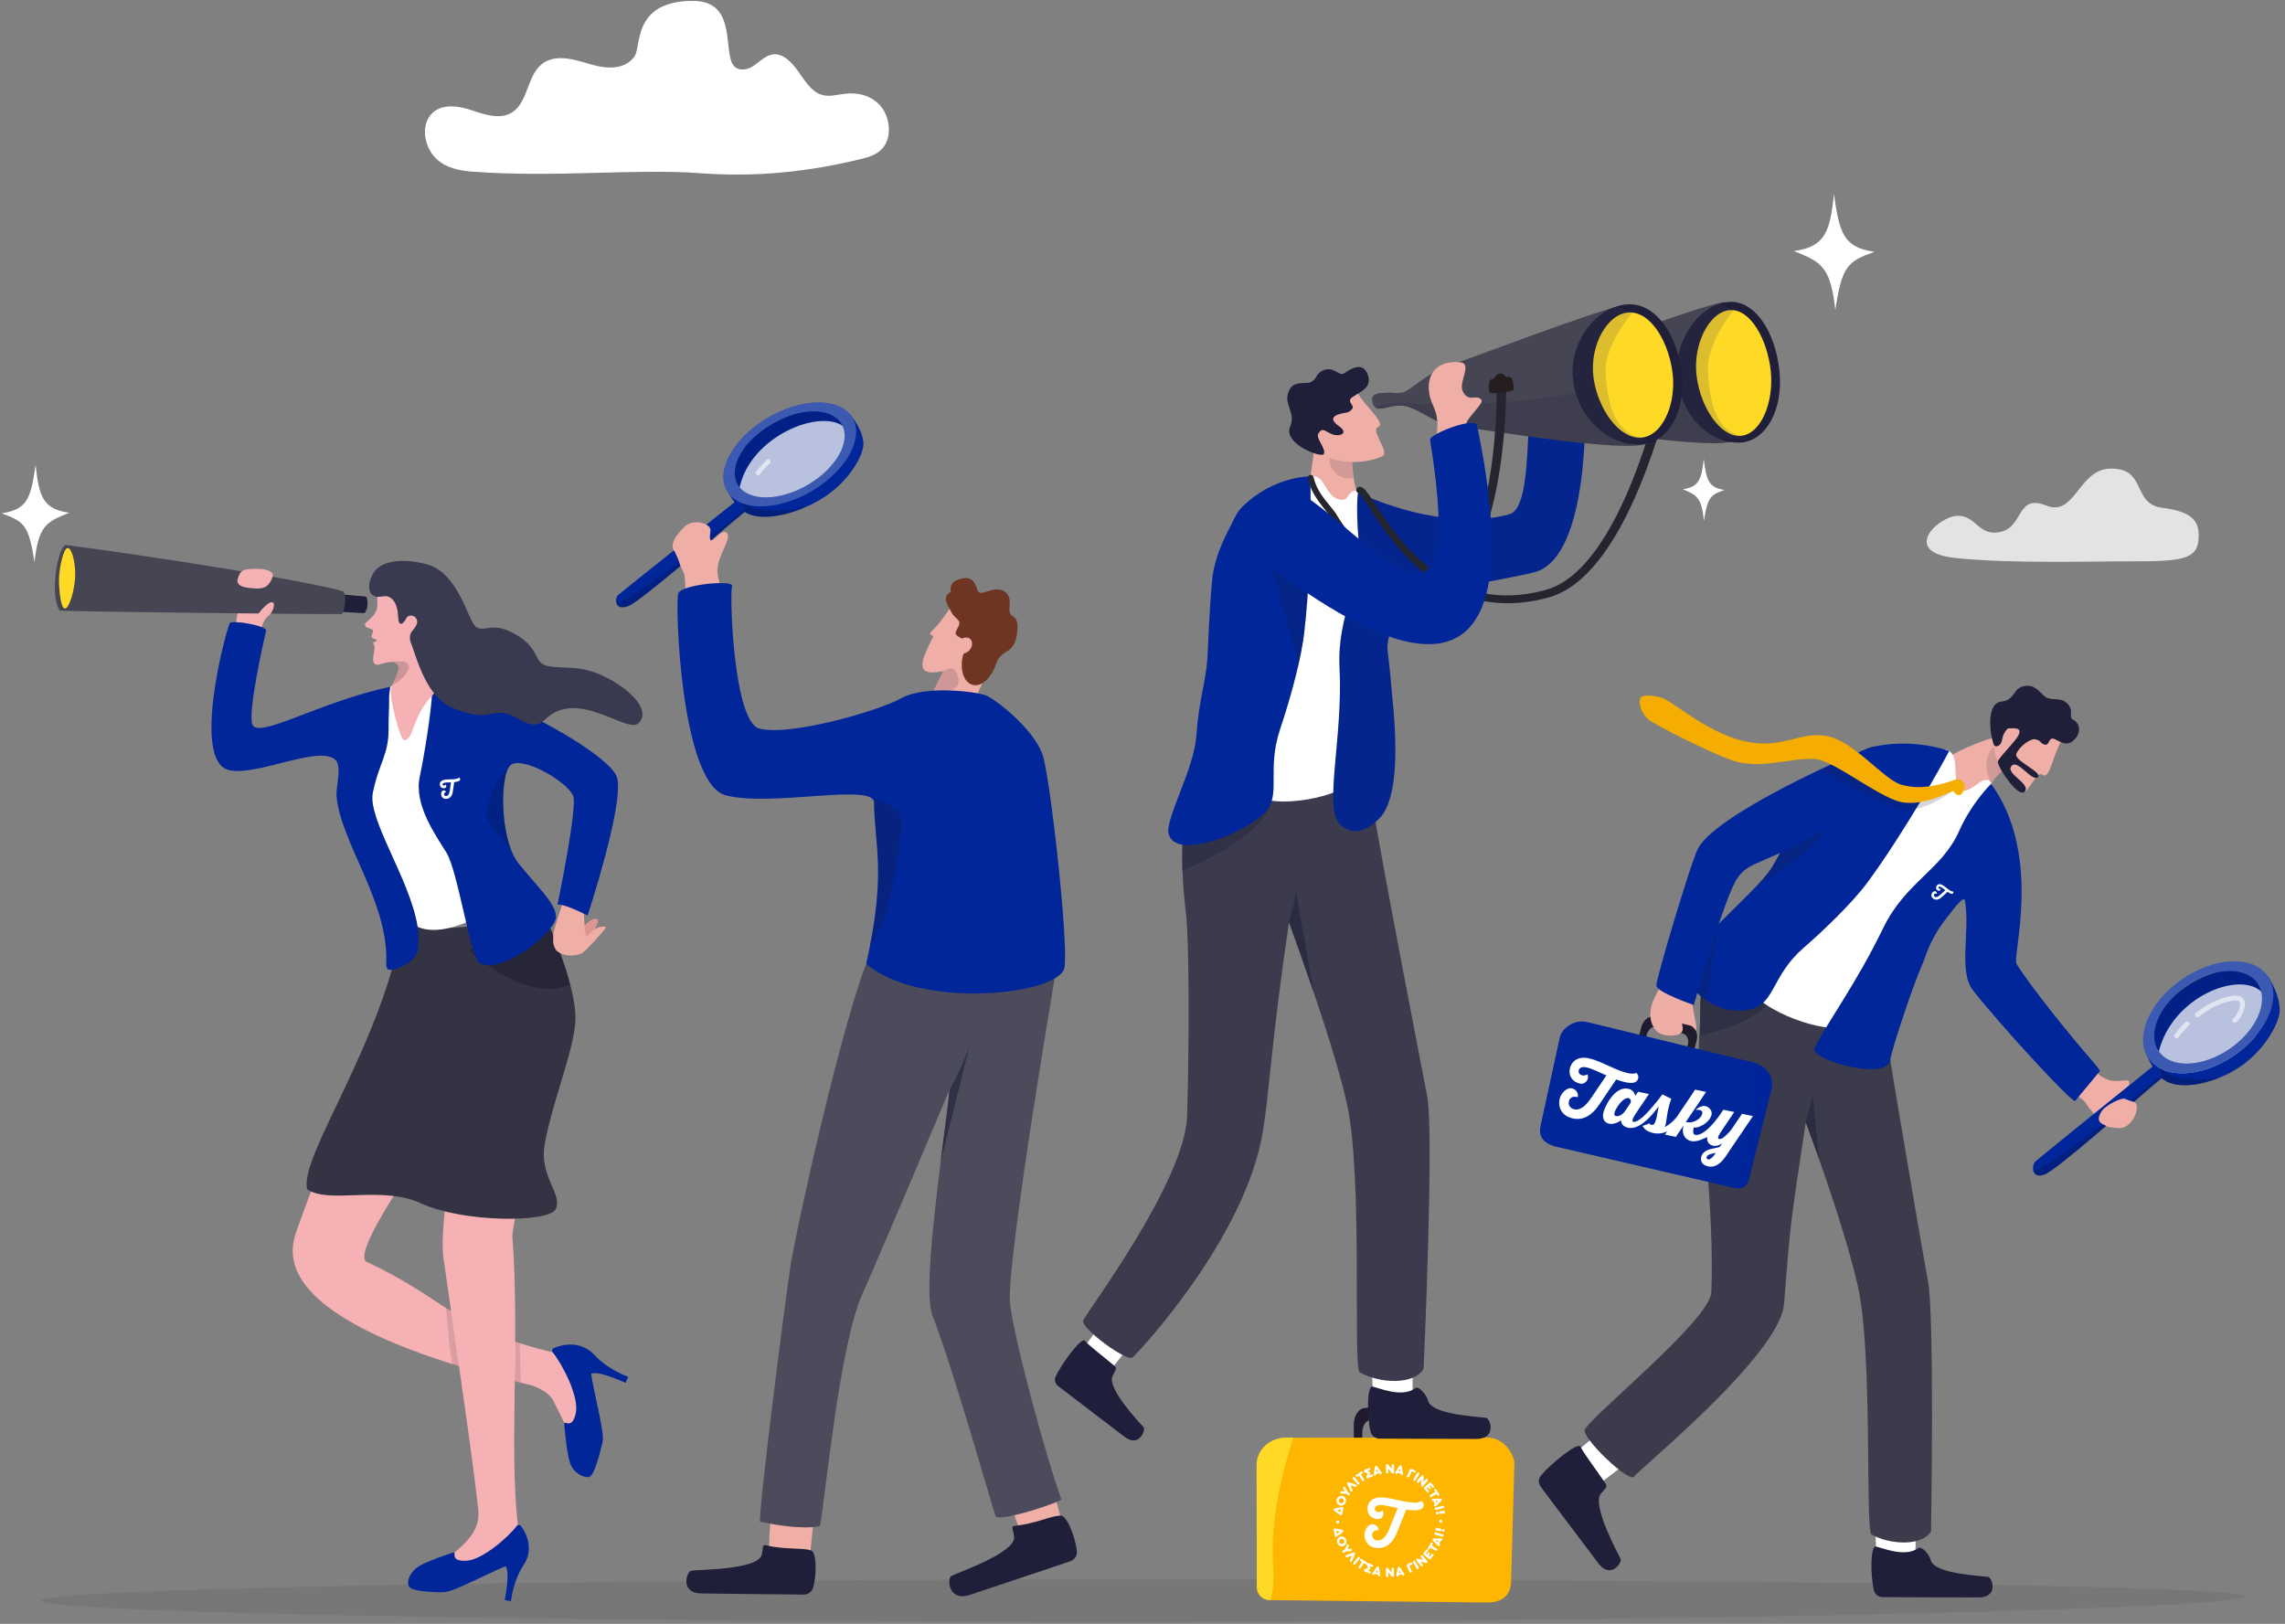 <svg width="885" height="629" viewBox="0 0 885 629" fill="none" xmlns="http://www.w3.org/2000/svg">
<rect x="0" y="0" width="885" height="629" fill="#808080" stroke="none"/>
<g clip-path="url(#clip0_954_6876)">
<path opacity="0.78" d="M758.32 199.789C750.92 199.789 735.71 213.899 757.45 216.159C779.18 218.419 811.73 217.379 824.9 217.429C846.4 217.509 851.73 216.559 851.56 207.119C851.46 201.649 848.72 198.109 837.38 196.679C825.59 195.189 831.61 181.089 817.22 181.519C804.96 181.879 803.71 200.339 792.49 195.809C781.27 191.279 783.62 203.609 775.42 205.869C766.4 208.359 765.71 199.779 758.31 199.779L758.32 199.789Z" fill="white"/>
<path d="M271.55 67.12C292.67 68.64 312.85 66.65 333.58 61.57C336.76 60.79 340.13 59.75 342.28 56.86C345.54 52.49 344.56 45.12 341.04 41.04C337.52 36.96 332.22 35.73 327.33 36.3C324.2 36.66 320.99 37.67 317.96 36.63C314.18 35.33 311.68 31.22 309.15 27.64C306.62 24.06 303.19 20.52 299.28 21.08C296.35 21.5 294.05 24.12 291.45 25.76C288.85 27.4 285.07 27.57 283.57 24.55C280.38 18.08 284.86 0.35 268.41 0.35C244.66 0.35 248.54 18.2 245.68 21.98C241.35 27.72 233.63 26.46 227.35 24.51C221.07 22.57 213.6 20.72 208.75 25.86C204.55 30.31 204.12 38.47 199.65 42.54C194.9 46.87 188.15 44.56 182.39 42.61C176.63 40.67 169.21 39.95 165.86 45.86C163.06 50.81 165.15 58.01 169.13 61.64C173.12 65.27 178.37 66.16 183.38 66.52C215.91 68.86 245.45 65.22 271.54 67.1L271.55 67.12Z" fill="white"/>
<path opacity="0.12" d="M869.26 618.42C869.26 622.95 667.9 628.21 435.88 628.21C203.86 628.21 15.78 624.54 15.78 620.01C15.78 615.48 203.86 611.81 435.88 611.81C667.9 611.81 869.26 613.89 869.26 618.42Z" fill="#32323F"/>
<path d="M89.3 247.95C91.621 244.29 92.63 232.979 92.21 230.789C91.8 228.599 90.41 224.4 90.41 224.4C90.41 224.4 91.66 220.979 96.74 221.869C101.821 222.759 105.261 225.429 105.891 228.099C106.781 231.899 108.171 235.01 103.781 238.7C99.68 242.15 100.871 251.919 100.871 251.919L89.29 247.939L89.3 247.95Z" fill="#F5B1B4"/>
<path d="M131.89 230.17C135.25 230.54 139.87 230.91 141.37 231.03C141.68 231.05 141.94 231.27 142.03 231.56C142.8 234.11 142.03 236.51 141.34 237.29C141.2 237.45 140.98 237.52 140.76 237.51C138.51 237.37 133.17 237.06 131.17 236.95C130.75 236.93 130.43 236.56 130.48 236.15L131.08 230.82C131.12 230.42 131.49 230.14 131.9 230.18L131.89 230.17Z" fill="#1F1F39"/>
<path d="M133.13 229.22C134.47 232.43 133.25 236.13 132.51 237.83C128.78 238.07 26.71 236.93 23.13 236.49C19.1 230.34 22.36 211.77 25.54 211.1C87.03 219.35 130.11 227.61 133.13 229.21V229.22Z" fill="#454554"/>
<path d="M29.09 223.76C28.8 228.85 26.82 235.81 25.1 235.71C23.38 235.62 22.67 226.97 22.87 223.42C23.07 219.87 24.54 212.19 26.26 212.28C27.98 212.37 29.38 218.58 29.09 223.76Z" fill="#FED925"/>
<path d="M92.58 222.859C91.88 224.399 90.67 226.949 96.13 227.689C101.6 228.429 103.86 227.919 105.49 223.709C107.12 219.499 96.75 220.389 96.13 220.459C93 220.789 92.57 222.859 92.57 222.859H92.58Z" fill="#F5B1B4"/>
<path d="M104.78 237.78C105.82 236.35 106.9 233.36 105.32 233.28C103.74 233.2 100.76 236.64 100.01 237.94C99.25 239.24 104.78 237.78 104.78 237.78Z" fill="#F5B1B4"/>
<path d="M114.21 478.869C103.19 515.699 202.48 535.329 206.25 536.749C210.95 538.519 213.59 540.569 214.8 543.559L219.69 553.449L229.66 542.199C229.66 542.199 227.51 526.769 219.42 525.029C176 515.659 174.58 503.959 142.1 488.839C135.31 485.679 165.3 444.289 165.3 444.289C166.02 442.059 176.43 425.049 178.2 423.509C182.92 419.429 193.6 389.079 177.7 387.419C151.55 384.689 144.27 399.879 144.27 399.879C144.27 399.879 117.33 468.399 114.2 478.859L114.21 478.869Z" fill="#F5B1B4"/>
<path d="M214.5 522.159C217.39 520.949 224.36 518.959 230 524.599C235.33 530.579 243.3 533.299 243.3 533.299L242.28 535.669C242.28 535.669 231.89 530.759 229 532.109C229.31 536.519 234.3 555.029 233.41 558.539C232.52 562.059 230.29 571.669 228.19 572.099C226.08 572.529 222.15 570.679 220.77 566.659C219.39 562.639 218.52 551.479 218.52 551.479C218.52 551.479 218.65 550.949 219.12 551.119C220.2 551.509 222.02 552.059 223.02 547.309C224.34 541.019 217.9 528.559 214.09 523.849C213.63 523.279 213.84 522.439 214.52 522.159H214.5Z" fill="#00269A"/>
<path d="M188.27 394.939C185.09 397.099 180.07 426.879 180.05 426.949C177.39 435.399 169.84 473.769 171.75 487.299C174.22 504.759 185.67 582.179 185.33 587.019C184.99 591.849 182.85 595.559 176.64 600.889C176.58 600.939 176.51 600.989 176.45 601.039C173.81 602.939 175.77 607.079 178.91 606.249L192.19 602.759C192.5 602.679 192.79 602.549 193.05 602.379L200.01 597.819C200.86 597.259 203.17 605.209 201.33 595.289C196.64 569.949 201.5 518.229 198.48 479.509C197.89 471.929 211.46 428.109 214.27 416.919C215.27 412.949 215.63 396.699 209.3 393.989C202.97 391.279 190.61 393.349 188.28 394.939H188.27Z" fill="#F5B1B4"/>
<path d="M195.85 606.719C193.16 607.569 185.22 611.649 179.15 614.319C176.44 615.509 174.11 616.419 172.77 616.629C172.64 616.649 172.52 616.669 172.4 616.679C168.62 616.919 160.29 616.479 158.71 614.869C157.13 613.259 158.48 609.149 162.08 606.809C163.59 605.829 166.22 604.709 168.76 603.739C171.36 602.749 173.87 601.919 174.99 601.549C175.38 601.419 175.6 601.349 175.6 601.349C175.6 601.349 176.12 601.349 176.07 601.819C175.95 602.899 175.85 604.709 180.46 604.569C186.58 604.389 196.72 595.599 200.18 591.049C200.58 590.529 201.37 590.529 201.75 591.049C203.49 593.409 206.98 599.459 202.99 605.969C198.65 612.219 197.91 620.199 197.91 620.199L195.49 619.779C195.49 619.779 197.71 609.089 195.82 606.719H195.85Z" fill="#00269A"/>
<path d="M215.16 468.51C212.46 473.47 179.93 473.83 162.87 466.04C147.61 459.08 127.46 466.51 118.97 460.68C115.7 447.87 148.69 403.55 156.16 356.39C175.96 365.4 209.55 351.51 209.55 351.51C209.55 351.51 209.71 351.84 210 352.46C211.69 356.05 217.69 369.19 220.87 381.4C222.14 386.28 222.95 391.01 222.86 394.93C222.6 406.3 213.46 427.93 210.88 443.82C208.94 455.74 218.2 462.95 215.17 468.51H215.16Z" fill="#333344"/>
<path d="M158.55 261.049L150.03 266.82L142.38 316.65C142.38 316.65 149.49 345.97 157.39 355.7C167.67 368.36 195.09 350.63 193.56 347.64C179.52 320.22 169.46 259.979 169.46 259.979L158.55 261.06V261.049Z" fill="white"/>
<path opacity="0.28" d="M220.86 381.4C203.18 388.84 181.61 368.05 181.61 368.05L206.6 355.08L210 352.46C211.69 356.05 217.69 369.19 220.87 381.4H220.86Z" fill="#070716"/>
<path d="M144.42 306.959C142.27 317.209 158.47 340.069 161.64 358.299C161.69 358.539 161.73 358.779 161.76 359.019C162.24 362.129 162.33 365.089 161.86 367.829C161.23 371.539 156.17 374.739 152.67 375.489C150.26 376.009 149.48 375.569 149.59 372.959C150.59 349.399 131.84 326.399 130.33 308.229C130.09 305.319 132.32 297.399 130.22 294.729C124.84 287.889 99.65 300.839 88.71 298.309C74.11 294.929 87.26 244.909 88.99 241.429C89.71 239.979 103.57 242.359 103.08 244.349C102.14 248.079 95.79 276.359 97.79 280.739C100.31 286.239 123.39 271.999 151.23 265.989C151.2 266.119 150.63 268.149 150.7 271.759C150.76 274.489 150.44 277.849 150.5 281.639C150.66 292.459 146.97 294.829 144.42 306.969V306.959Z" fill="#00269A"/>
<path opacity="0.17" d="M197.15 271.329C180.5 272.789 173.11 270.399 168.56 263.929C168.5 263.839 168.43 263.739 168.36 263.649L168.61 263.579L176.6 261.409C182.66 263.609 189.86 267.149 197.14 271.319L197.15 271.329Z" fill="#070716"/>
<path opacity="0.11" d="M172.69 506.529C173.16 511.519 174.62 528.299 175.44 528.519C176.41 528.779 177.7 529.149 177.7 529.149L174.7 507.909L172.7 506.529H172.69Z" fill="#070716"/>
<path opacity="0.11" d="M199.55 519.649C200.02 524.639 199.241 534.939 199.341 535.039C200.311 535.299 201.671 535.569 201.671 535.569L201.311 520.289L199.561 519.649H199.55Z" fill="#070716"/>
<path d="M230.22 361.72C230.22 361.72 230.63 358.81 231.55 357.32C231.85 356.83 231.44 355.87 230.87 355.85C228.13 355.72 224.16 360.99 224.16 360.99L222.96 364.3L227.17 364.77L230.22 361.72Z" fill="url(#paint0_linear_954_6876)"/>
<path d="M217.65 350.56C217.65 350.56 214.15 361.09 214.28 362.06C214.41 363.03 213.7 365.49 215.26 367.85C216.41 369.58 220.94 371.17 225.4 369.23C226.64 368.69 235.19 359.22 234.7 359.1C232.75 358.51 230.29 359.3 226.99 362.99C226.12 358.99 226.16 352.35 226.16 352.35L227.35 348.21L220.9 346.54L217.64 350.57L217.65 350.56Z" fill="#EFAEA6"/>
<path d="M239.071 301.47C241.561 312.28 227.59 354.6 227.59 354.6C217.35 349.58 216.011 350.38 215.921 350.45C216.041 349.88 223.811 312.34 221.981 308.22C219.381 302.36 200.99 291.96 197.28 296.85C194.22 300.89 193.801 317.81 197.731 328.58C198.561 330.86 199.581 332.86 200.821 334.41C207.891 343.27 214.88 349.44 215.36 354.88C215.83 360.32 195.481 377.41 185.851 373.16C182.271 371.58 177.47 337.81 172.94 330.33C168.91 323.67 160.2 311.95 162.58 300.81C164.34 292.6 167.02 275.91 167.4 267.82C167.4 267.7 165.701 267.79 165.701 267.68C165.831 265 165.891 263.33 165.891 263.33C168.111 263.48 170.7 263.94 173.55 264.64C179.9 266.22 187.55 269.03 195.34 272.46C215.95 281.55 237.59 295.01 239.08 301.47H239.071Z" fill="#00269A"/>
<path opacity="0.17" d="M197.721 328.58C194.321 325 189.381 319.54 188.661 317.17C187.531 313.5 191.091 302.9 197.271 296.86C194.211 300.9 193.791 317.82 197.721 328.59V328.58Z" fill="#070716"/>
<path d="M141.45 242.44C142.16 243.7 144.65 243.25 144.46 244.55C144.27 245.86 143.2 246.76 144.61 247.37C145.54 247.77 146.58 247.78 145.45 248.5C145.01 248.78 144.13 248.35 144.92 249.97C145.68 251.56 143.13 256.56 145.7 257.46C146.58 257.77 148.95 256.57 151.09 256.44C151.46 256.42 151.83 256.43 152.17 256.48C152.75 256.56 153.28 256.78 153.73 257.18C155.44 258.72 153.08 262.46 151.9 265.36C151.87 265.42 151.85 265.49 151.82 265.55C151.63 266.01 151.49 266.45 151.39 266.85C150.69 269.8 154.97 287.08 156.62 286.75C160.73 285.91 158.9 278.44 167.82 268.92C167.93 268.8 168.04 268.68 168.14 268.56C178.9 256.54 166.08 242.48 166.08 242.48L162.51 232.3L146.54 228.83C146.44 229.14 146.36 229.44 146.3 229.73C145.64 232.91 147.15 235.05 144.79 238.16C142.74 240.85 140.75 241.19 141.45 242.45V242.44Z" fill="#F5B1B4"/>
<path d="M247.18 280.2C242.79 284.21 223.44 266.37 211.11 278.73C206.23 283.62 201.47 277.89 196.18 276.43C195.31 276.19 194.43 276.06 193.53 276.12C190.15 276.33 188.27 277.11 185.34 276.97C184.66 276.94 183.92 276.86 183.09 276.7C182.4 276.57 181.65 276.4 180.81 276.17C179.3 275.75 177.52 275.13 175.36 274.26C173.09 273.34 171.14 271.87 169.45 270.09C169.39 270.03 169.34 269.97 169.28 269.91C163.24 263.35 160.68 252.69 159.1 248.86C158.57 247.57 158.63 245.65 159.51 244.59C160.69 243.16 162.26 241.4 161.27 239.65C160.35 238.02 158.07 238.18 157.49 239.29C156.03 242.07 154.38 242.81 154.22 239.1C153.96 233.01 151.61 231.36 149.91 230.98C148.81 230.73 147.76 231.28 145.75 231.14C144.72 231.07 143.58 229.79 143.58 229.79C142.18 227.1 143.54 224.14 144.13 222.86C146.95 216.76 156.25 216.23 165.13 218.52C177.69 221.76 181.2 240.51 184.31 242.82C187.42 245.13 190.32 240.77 198.61 245.13C208.29 250.23 206.89 255.3 210.31 257.31C213.3 259.07 219.02 258 225.89 259.26C237.61 261.43 254.1 273.91 247.19 280.23L247.18 280.2Z" fill="#39394F"/>
<path opacity="0.17" d="M150.86 256.41C151.31 256.38 151.76 256.39 152.18 256.48C152.76 256.56 153.29 256.78 153.74 257.18C155.45 258.72 153.09 262.46 151.91 265.36C156.13 263.52 158.53 259.52 158.42 258.26C158.3 256.92 157.46 255.55 150.87 256.41H150.86Z" fill="#070716"/>
<path d="M545.62 545.199L528.93 545.319C526.36 545.339 524.29 548.309 524.32 551.959L524.39 562.169L527.67 562.149L527.62 554.929C527.6 552.199 529.14 549.969 531.07 549.959L543.55 549.869C545.47 549.859 547.05 552.059 547.07 554.789L547.12 562.009L550.4 561.989L550.33 551.779C550.3 548.129 548.2 545.189 545.62 545.199Z" fill="#201B2C"/>
<path d="M486.7 567.69L486.78 614.77C486.78 617.56 489.05 619.82 491.84 619.81H491.99L575.9 620.74C585.37 620.72 585.29 614.04 585.29 611.25L586.54 566.84C586.54 564.05 583.15 556.71 575.58 556.83L500.92 556.91H498.12C491.95 556.92 486.69 561.37 486.7 567.69Z" fill="#FFB600"/>
<path d="M486.7 567.689L486.78 614.769C486.78 617.559 489.05 619.819 491.84 619.809H491.99C492.96 617.019 493.57 612.619 493.09 605.669C491.95 588.869 496.74 569.809 500.91 556.909H498.11C491.94 556.919 486.68 561.369 486.69 567.689H486.7Z" fill="#FED925"/>
<path d="M0.6 198.84C10.53 197.37 11.95 193.14 13.79 180.05C15.08 192.48 16.72 197.19 26.82 198.61C18.01 202.15 14.92 203.44 13.35 217.8C11.18 203.25 9.25 201.97 0.61 198.84H0.6Z" fill="white"/>
<path d="M812.58 433.979C811.95 432.749 810.35 430.579 809.5 429.669C808.37 428.449 807.94 426.829 806.27 425.679C805.86 425.389 805.43 425.099 804.97 424.799C804.47 424.469 804.02 424.149 803.6 423.849C800.84 421.839 799.55 420.279 797.37 418.289C797.37 418.289 803.67 408.589 805.51 409.279C806.64 409.699 808.11 411.429 809.91 413.329C810.67 414.119 811.48 414.949 812.35 415.719C812.78 416.109 813.23 416.479 813.69 416.819C814.72 417.589 816 418.099 817.29 418.459C821.19 419.549 824.99 417.149 824.68 419.769C824.38 422.369 820.2 420.999 827.01 427.239C828.85 428.929 826.34 435.799 822.02 436.849C820.77 437.149 814.07 436.899 812.56 433.979H812.58Z" fill="#EFAEA6"/>
<path d="M741.66 604.14C742.24 598.66 741.81 584.77 741.81 584.77L726 584.24L726.85 605.09L737.3 611.72L741.66 604.13V604.14Z" fill="white"/>
<path d="M771.22 616.641C770.72 617.481 769.85 618.181 768.44 618.531C767.81 618.691 767.07 618.771 766.2 618.771C759.22 618.741 736.87 618.731 729.23 618.651C728.92 618.651 728.63 618.611 728.34 618.531C727.14 618.231 726.16 617.361 725.85 616.211C725.78 615.961 725.72 615.7 725.66 615.43C724.47 610 724.41 599.181 726.44 599.021C726.49 599.021 726.55 599.04 726.61 599.06C729.43 599.72 736.86 602.84 741.89 600.29C742.26 600.11 742.61 599.901 742.94 599.651C744.27 598.671 747.24 602.101 747.85 604.401C749.25 609.671 766.89 610.34 770.03 610.82C771.09 610.98 772.57 614.341 771.22 616.651V616.641Z" fill="#1F1F39"/>
<path d="M615.86 577.12C620.57 574.26 631.36 565.51 631.36 565.51L622.19 552.62L606.12 565.93L607.18 578.25L615.86 577.12Z" fill="white"/>
<path d="M625.42 607.591C624.33 608.291 622.93 608.551 621.41 607.711C621.25 607.621 621.09 607.531 620.93 607.411C620.3 606.981 619.65 606.351 619 605.481C615.55 600.881 605.77 587.971 599.89 580.131C598.64 578.461 597.56 577.021 596.76 575.941C595.81 574.661 595.76 572.951 596.66 571.781C596.82 571.571 597 571.351 597.2 571.121C600.95 566.741 610.75 558.751 612.1 560.271C612.17 560.421 612.25 560.591 612.35 560.761C613.73 563.371 617.26 567.981 621.06 573.511C621.33 573.891 621.59 574.291 621.86 574.681C622.82 576.091 621.42 576.781 619.96 578.661C616.6 582.951 626.15 600.941 627.66 603.731C628.05 604.451 627.09 606.521 625.42 607.571V607.591Z" fill="#1F1F39"/>
<path d="M658.3 423.02C658.5 425.5 658.77 428.2 659.13 431.15C660.49 442.22 663.84 476.84 662.81 500.55C662.34 511.28 616.63 548.13 613.83 553.73C612.33 556.74 631.09 574.72 632.95 571.92C634.82 569.12 689.39 524.81 690.96 505.13C693.54 472.8 693.16 475.98 699.38 434.74C699.45 434.94 700.96 438.96 703.17 445.14C707.89 458.34 715.76 481.4 719.54 498.09C725.43 524.14 722.36 592.02 724.82 594.37C732.16 598.51 744.59 598.92 747.91 593.16C747.91 593.16 749.32 509.2 746.7 496.05C744.93 487.11 729.98 399.49 726.65 375.95C726.65 375.95 660.81 362.2 658.8 383.74C658.53 386.69 658.44 389.29 658.48 391.77C658.53 395.12 658.34 398.21 658.15 401.61C657.84 407.16 657.54 413.51 658.3 423.01V423.02Z" fill="#3B3B4C"/>
<path opacity="0.46" d="M684.69 427.35C684.69 427.35 684.69 427.36 684.69 427.38C684.82 427.33 684.88 427.31 684.89 427.3C684.86 427.3 684.68 427.35 684.68 427.35H684.69Z" fill="#1F1F39"/>
<path opacity="0.54" d="M699.39 434.74C699.46 434.94 702.35 442.74 704.56 448.92L701.97 423.99C701.97 423.99 702.06 425.48 699.38 434.74H699.39Z" fill="#1F1F39"/>
<path opacity="0.35" d="M658.55 401.15C659.1 401.03 684.47 395.85 687.9 383.68C687.9 383.68 665.84 385.5 658.78 386.22C658.47 391.77 658.32 398.01 658.55 401.15Z" fill="#1F1F39"/>
<path d="M782.37 293.21L781.45 293.64C781.45 293.64 779.63 294.92 777.5 296.72C775.17 298.7 772.45 301.31 771.34 303.56C770.12 306.02 766.89 308.01 765.87 312.75C765.11 316.3 752.32 312.01 752.32 312.01L752.85 294.77C757.01 290.97 766.77 287.35 771.68 285.84C777.13 284.17 783.92 284.83 783.92 284.83L782.36 293.2L782.37 293.21Z" fill="#EFAEA6"/>
<path opacity="0.14" d="M777.5 296.72C775.17 298.7 772.45 301.31 771.34 303.56C766.73 295.04 771.23 288.5 774.22 288.66C776.09 288.76 776.29 293.24 776.29 293.24L777.5 296.72Z" fill="#1F1F39"/>
<path d="M753.78 290.35C759.86 292.21 755.35 302.98 759.41 305.92C761.87 307.71 766.4 302.69 768.32 302.3C769.5 302.06 770.69 301.71 771.16 303.61C780.7 342.24 714.24 390.22 714.74 396.29C715.15 401.26 690.11 396.13 679.11 385.22C664.03 370.26 676.38 352.6 679.05 349.41C681.72 346.22 729.69 293.72 729.69 293.72C729.69 293.72 741.8 292.21 753.78 290.35Z" fill="white"/>
<path d="M656.75 399.28C656.73 399.23 656.7 399.18 656.67 399.13C656.27 398.31 655.64 397.68 654.85 397.37C654.79 397.35 654.74 397.33 654.68 397.31C654.61 397.29 654.54 397.27 654.47 397.25L651.83 396.59L651.72 396.56L651.52 396.51L648.6 395.78L640.8 393.84C640.28 393.71 639.75 393.72 639.24 393.86C637.66 394.26 636.22 395.8 635.69 397.87L634.93 400.82L633.72 405.5C633.72 405.5 633.73 405.57 633.77 405.58L636.32 406.22C636.32 406.22 636.4 406.22 636.41 406.17L637.62 401.47L637.79 400.79C638.19 399.25 639.24 398.11 640.41 397.8C640.8 397.69 641.21 397.68 641.62 397.78L648.22 399.43L651.07 400.14L651.86 400.34C652.62 400.53 653.21 401.08 653.55 401.83C653.86 402.48 653.98 403.29 653.88 404.13C653.85 404.33 653.82 404.54 653.76 404.74V404.77L653.6 405.36L652.37 410.12V410.15C652.37 410.15 652.37 410.22 652.42 410.23L654.97 410.87C654.97 410.87 655.05 410.87 655.06 410.82V410.79L656.3 406.02L657.03 403.19C657.4 401.77 657.27 400.38 656.77 399.29L656.75 399.28Z" fill="#201B2C"/>
<path d="M654.44 383.24C654.44 383.24 654.49 383.28 654.49 383.31C654.3 386.24 655.3 385.66 655.62 389.62C655.94 393.6 658.28 399.53 656.06 399.66C653.84 399.79 652.69 397.2 651.76 396.53C650.83 395.86 652.7 398.55 651.07 400.09C649.44 401.63 643.93 401.55 641.84 399.62C639.75 397.69 638.7 394.46 639.38 390.7C640.06 386.94 643.12 382.3 643.88 380.75C644.6 379.26 653.7 382.92 654.45 383.23L654.44 383.24Z" fill="#EEADA5"/>
<path d="M656.76 399.26C656.76 399.26 656.72 399.17 656.69 399.12C656.29 398.3 655.65 397.65 654.85 397.33C654.79 397.31 654.74 397.29 654.68 397.27C654.61 397.25 654.54 397.23 654.47 397.21L651.81 396.58L651.7 396.55C651.7 396.55 651.62 396.58 651.62 396.62L651.67 397.38V397.4V397.42L651.75 398.72V398.74L651.85 400.27C652.61 400.46 653.19 401.01 653.54 401.76C653.85 402.43 653.98 403.24 653.86 404.1C653.83 404.3 653.8 404.51 653.74 404.71V404.74L653.58 405.33L652.35 410.09C652.35 410.09 652.37 410.16 652.41 410.18L654.96 410.82C654.96 410.82 655.04 410.81 655.05 410.77L656.28 406L657.02 403.14C657.39 401.73 657.26 400.34 656.76 399.25V399.26Z" fill="#201B2C"/>
<path d="M686.17 421.89L677.24 457.37C676.7 459.51 674.37 460.79 672.04 460.22H671.99L602.81 444.21C595.03 442.31 596.35 437.28 596.88 435.17L604.23 401.37C604.76 399.26 608.93 394.39 615.13 395.99L676.52 410.91L678.82 411.47C683.89 412.7 687.38 417.12 686.18 421.88L686.17 421.89Z" fill="#00269A"/>
<path opacity="0.15" d="M686.17 421.889L677.24 457.369C676.7 459.509 674.37 460.789 672.04 460.219C672.04 460.219 671.99 460.189 671.98 460.159C671.72 457.859 672.06 454.429 673.75 449.309C677.85 436.879 677.51 421.579 676.53 411.009C676.53 410.959 676.57 410.929 676.62 410.939L678.83 411.469C683.9 412.699 687.39 417.119 686.19 421.879L686.17 421.889Z" fill="#00269A"/>
<path d="M764.2 383.66C758.36 376.2 763.14 360.95 761.05 348.85C760.62 346.38 755.66 353.42 753.75 355.83C747.17 364.13 745.82 370.76 744.55 373.5C741.29 380.53 732.57 406.75 732.17 410.33C731.19 419.18 700.56 410.45 702.8 405.96C708.36 394.85 718.41 381.99 729.5 359.25C738.07 341.67 752.12 336.88 758.71 322.04C763.69 310.81 771.17 303.62 771.17 303.62C791.28 331.28 779.22 370.46 781.02 373.36C786.45 382.14 802.07 401.48 810.27 410.85C811.97 412.79 813.08 414.2 813.33 414.85L812.06 416.38L807.96 421.33L804.44 425.58L803.69 426.49C801.72 426.49 774.27 396.52 764.2 383.67V383.66Z" fill="#00269A"/>
<path d="M723.43 341.63C717.04 350.29 705.37 361.24 698.54 367.16C686.24 377.82 687.41 388.66 678.3 390.87C667.31 393.54 657.16 387.09 652.29 377.73C649.18 371.75 669.96 354.37 680.98 342.49C683.41 339.88 685.36 337.53 686.48 335.63C687.67 333.6 688.63 331.92 689.46 330.42C690.2 329.09 690.84 327.91 691.47 326.78C693.04 323.92 694.5 321.33 697.08 317.32C698.35 315.36 699.88 313.07 701.82 310.23C707.75 301.59 717.92 291.04 724.74 289.43C740.96 285.59 754.93 290.88 754.93 290.88C752 296.65 737.02 323.18 723.43 341.62V341.63Z" fill="#00269A"/>
<path d="M731.18 311.18C678.07 336.97 678.06 333.32 673.11 339.85C668.16 346.37 656.02 389.3 656.02 389.3C656.02 389.3 641.62 384.34 641.51 381.76C641.4 379.18 655.37 332.34 657.89 328.19C666.3 314.36 719.09 291.18 724.84 289.49C730.59 287.8 746.36 295.25 742.02 301.95C737.68 308.65 731.18 311.18 731.18 311.18Z" fill="#00269A"/>
<path opacity="0.22" d="M680.98 342.5C683.41 339.89 685.36 337.54 686.48 335.64C687.67 333.61 688.63 331.93 689.46 330.43C699.87 325.86 708.05 319.409 706.51 322.849C705.34 325.459 689.6 338.15 680.98 342.5Z" fill="#1F1F39"/>
<path opacity="0.22" d="M661.1 387.67C661.33 384.5 665.71 357.83 665.71 357.83L657.37 384.62L661.1 387.66V387.67Z" fill="#1F1F39"/>
<path opacity="0.18" d="M756.99 306.249C756.64 305.729 747.87 313.179 740.05 313.589C737.89 313.699 735.7 313.489 733.64 312.759C727.6 310.629 711.95 302.299 704.93 298.259C708.25 297.069 713.31 294.479 717.29 293.689C721.96 297.639 732.26 305.579 735.48 306.529C737.87 307.229 740.3 307.489 742.66 307.459C747.11 307.399 751.32 306.309 754.63 305.219C756.32 304.659 757.18 303.099 758.69 303.659C760.69 304.399 757.44 306.919 756.99 306.249Z" fill="#1F1F39"/>
<path d="M760.78 305.56C761.11 304.6 761.08 302.82 759.08 302.08C757.57 301.52 757.2 302.08 755.51 302.63C750.45 304.31 743.24 305.97 736.36 303.94C729.48 301.91 718.06 287.01 707.44 285.07C696.82 283.13 690.22 290.63 675.22 287.01C660.23 283.39 647.58 271.16 643.14 270.14C638.7 269.12 635.8 268.99 635.22 270.67C634.64 272.35 635.57 275.93 638 278.31C640.43 280.69 665.37 293.12 672.53 295.04C684.21 298.16 697.89 292.14 705.28 294.48C712.67 296.82 725.97 307.15 734.52 310.17C744.06 313.53 756.16 305.84 756.6 306.51C757.04 307.18 757.45 307.81 758.77 308.01C759.68 308.15 760.44 306.52 760.77 305.57L760.78 305.56Z" fill="#F4AD00"/>
<path d="M830.64 404.51C830.64 404.51 830.67 406.57 831.86 409.55C832.3 410.65 832.89 411.86 833.69 413.15C834.29 414.11 835 415.1 835.85 416.11C836.14 416.45 836.44 416.79 836.76 417.14C836.91 417.3 837.07 417.46 837.24 417.61C841.63 421.58 850.74 421.05 859.54 417.47C861.62 416.62 863.68 415.61 865.66 414.44C876.53 408.02 882.1 397.2 882.83 392.65C883.31 389.66 882.36 384.64 878.85 378.93C878.69 378.67 878.52 378.4 878.35 378.14L875.25 379.86L874.09 380.5L871.66 381.84L838.99 399.91L834.44 402.43L832.84 403.32L830.67 404.52L830.64 404.51Z" fill="#00269A"/>
<path d="M863.529 406.862C874.858 399.008 880.227 387.137 875.52 380.347C870.813 373.557 857.813 374.419 846.484 382.272C835.154 390.126 829.786 401.997 834.493 408.787C839.2 415.577 852.2 414.715 863.529 406.862Z" fill="#00269A"/>
<path opacity="0.15" d="M863.529 406.862C874.858 399.008 880.227 387.137 875.52 380.347C870.813 373.557 857.813 374.419 846.484 382.272C835.154 390.126 829.786 401.997 834.493 408.787C839.2 415.577 852.2 414.715 863.529 406.862Z" fill="#0D0D1E"/>
<path opacity="0.72" d="M836.13 407.25C835.52 409.65 835.41 411.67 835.7 413.35C842.69 417.7 854.77 416.09 865.39 408.77C868.55 406.59 871.27 404.12 873.51 401.5C876.38 392.06 877.02 385.5 877.02 385.5C876.66 384.97 876.25 384.49 875.79 384.07C867.18 376.08 841.49 385.99 836.13 407.26V407.25Z" fill="white"/>
<path opacity="0.26" d="M835.84 416.11C835.79 416.86 835.82 417.74 835.91 418.69C836.53 418.18 836.98 417.81 837.23 417.6C841.62 421.57 850.73 421.04 859.53 417.46C850.88 418.84 840.95 417.89 837.79 414.41C837.3 413.87 836.91 413.72 836.61 413.86C836.51 413.91 836.42 413.99 836.34 414.1C836.07 414.47 835.9 415.18 835.85 416.11H835.84Z" fill="#0D0D1E"/>
<path d="M845.1 379.36C857.85 370.56 872.73 370.02 878.34 378.14C878.52 378.4 878.68 378.66 878.84 378.93C882.36 385.03 880.03 393.87 873.51 401.5C871.27 404.12 868.54 406.6 865.39 408.77C855.77 415.4 844.94 417.35 837.8 414.41C837.39 414.24 837 414.06 836.62 413.86C836.31 413.7 836 413.52 835.71 413.34C834.3 412.46 833.1 411.35 832.16 409.98C832.06 409.83 831.96 409.69 831.87 409.54C826.77 401.37 832.59 387.99 845.11 379.35L845.1 379.36ZM846.84 381.89C845.81 382.6 844.84 383.34 843.93 384.12C837.44 389.64 833.86 396.69 834.41 402.42C834.58 404.18 835.14 405.82 836.12 407.24C840.76 413.96 853.07 413.51 863.63 406.23C872.66 400 877.48 390.79 875.78 384.05C875.49 382.91 875.02 381.84 874.35 380.87C874.26 380.74 874.16 380.61 874.07 380.48C870.37 375.65 862.46 374.85 854.31 377.94C851.81 378.89 849.28 380.2 846.85 381.88L846.84 381.89Z" fill="#00269A"/>
<path opacity="0.24" d="M845.1 379.36C857.85 370.56 872.73 370.02 878.34 378.14C878.52 378.4 878.68 378.66 878.84 378.93C882.36 385.03 880.03 393.87 873.51 401.5C871.27 404.12 868.54 406.6 865.39 408.77C855.77 415.4 844.94 417.35 837.8 414.41C837.39 414.24 837 414.06 836.62 413.86C836.31 413.7 836 413.52 835.71 413.34C834.3 412.46 833.1 411.35 832.16 409.98C832.06 409.83 831.96 409.69 831.87 409.54C826.77 401.37 832.59 387.99 845.11 379.35L845.1 379.36ZM846.84 381.89C845.81 382.6 844.84 383.34 843.93 384.12C837.44 389.64 833.86 396.69 834.41 402.42C834.58 404.18 835.14 405.82 836.12 407.24C840.76 413.96 853.07 413.51 863.63 406.23C872.66 400 877.48 390.79 875.78 384.05C875.49 382.91 875.02 381.84 874.35 380.87C874.26 380.74 874.16 380.61 874.07 380.48C870.37 375.65 862.46 374.85 854.31 377.94C851.81 378.89 849.28 380.2 846.85 381.88L846.84 381.89Z" fill="white"/>
<path d="M787.52 453.53C787.88 454.92 789.12 455.94 791.88 454.95C796.72 453.23 828.19 425.09 835.92 418.69C836.54 418.18 836.99 417.81 837.24 417.6C837.34 417.52 837.41 417.46 837.45 417.43C837.8 417.17 837.78 416.63 837.55 416.01C837.32 415.39 836.87 414.68 836.34 414.1C835.49 413.17 834.45 412.55 833.79 413.07C833.77 413.09 833.73 413.11 833.69 413.15C830.96 415.28 790.27 448.14 788.34 449.88C787.63 450.52 787.18 452.2 787.53 453.53H787.52Z" fill="#00269A"/>
<path opacity="0.58" d="M851.02 393.1C852.58 391.88 853.959 390.97 854.979 390.35C858.799 388.03 866.399 385.25 868.049 387.33C869.699 389.41 866.87 394.15 865.57 395.26" stroke="white" stroke-width="1.85" stroke-miterlimit="10" stroke-linecap="round"/>
<path opacity="0.58" d="M843.01 401.25C844.34 399.47 845.73 397.92 847.09 396.56" stroke="white" stroke-width="1.85" stroke-miterlimit="10" stroke-linecap="round"/>
<path opacity="0.2" d="M787.52 453.53C787.88 454.92 789.12 455.94 791.88 454.95C797.26 453.03 836.19 418.39 837.45 417.44C837.8 417.18 837.78 416.64 837.55 416.02C830.45 421.82 797.18 450.59 787.52 453.53Z" fill="#0D0D1E"/>
<path d="M816.69 436.46C813.9 435.34 811.28 434.57 814.06 430.3C815.3 428.39 821.65 424.81 823.27 425.71C824.9 426.61 826.75 426.5 827.41 427.8C828.07 429.1 820.09 434.68 820.09 434.68L816.68 436.47L816.69 436.46Z" fill="#EFAEA6"/>
<path d="M798.29 287.27C795.51 291.43 793.8 302.25 791.17 300.15C788.54 298.04 785.31 308.94 782.43 306.8C775.46 301.61 771.06 291.09 772.79 287.11C774.52 283.13 782.28 274.34 782.28 274.34L798.29 287.26V287.27Z" fill="#EFAEA6"/>
<path d="M788.14 286.35C790.86 286.82 789.92 287.96 792 288.43C794.08 288.9 793.13 284.76 796.3 286.53C799.47 288.3 801.56 288.93 804.12 285.71C805.74 283.67 805.83 280.24 802.87 278.76C800.96 277.8 803.57 275.1 800.49 272.33C798.06 270.14 795.87 271.37 792.82 270.31C791.15 269.73 789.05 265.7 785.58 265.65C779.15 265.55 781.17 271.11 775.24 271.75C768.33 272.5 771.34 287.35 772.43 288.82C772.84 289.37 775.06 289.3 775.47 286.33C775.68 284.79 777.09 282.09 778.07 282.12C779.8 282.16 783.49 281.49 781.69 284.95C780.41 287.41 773.59 294.03 773.75 295.15C774.17 298.03 781.84 309.2 784.14 306.7C786.99 303.6 776.09 299.54 779.23 296.54C781.63 294.25 786.82 302.64 789.14 301.12C791.82 299.37 779.76 294.65 780.95 291.97C782.4 288.7 786.58 286.09 788.13 286.36L788.14 286.35Z" fill="#1F1F39"/>
<path d="M280.91 187.009C280.91 187.009 281.05 188.849 282.43 191.429C282.94 192.379 283.61 193.429 284.51 194.529C285.18 195.349 285.97 196.189 286.9 197.029C287.21 197.319 287.55 197.599 287.9 197.889C288.07 198.029 288.24 198.149 288.42 198.279C293.17 201.529 302.59 200.439 311.52 196.639C313.63 195.739 315.72 194.689 317.7 193.519C328.64 187.049 333.84 176.989 334.36 172.869C334.7 170.159 333.45 165.739 329.52 160.869C329.34 160.649 329.15 160.419 328.96 160.199L325.83 161.939L324.66 162.589L322.21 163.959L289.29 182.329L284.7 184.889L283.09 185.789L280.9 187.009H280.91Z" fill="#00269A"/>
<path d="M296.19 165.98C284.86 173.77 279.91 184.75 285.15 190.5C290.38 196.25 303.81 194.6 315.14 186.81C326.47 179.02 331.42 168.04 326.18 162.29C320.94 156.54 307.52 158.19 296.19 165.98Z" fill="#00269A"/>
<path opacity="0.15" d="M296.19 165.98C284.86 173.77 279.91 184.75 285.15 190.5C290.38 196.25 303.81 194.6 315.14 186.81C326.47 179.02 331.42 168.04 326.18 162.29C320.94 156.54 307.52 158.19 296.19 165.98Z" fill="#0D0D1E"/>
<path opacity="0.72" d="M286.55 188.429C286.05 190.619 286.04 192.429 286.42 193.919C293.89 197.339 306.33 195.079 316.95 187.809C320.11 185.649 322.81 183.249 324.99 180.759C327.47 172.129 327.79 166.209 327.79 166.209C327.39 165.759 326.94 165.359 326.44 165.009C317.1 158.449 290.99 169.049 286.55 188.429Z" fill="white"/>
<path opacity="0.26" d="M286.91 197.029C286.91 197.699 286.97 198.489 287.11 199.329C287.72 198.829 288.17 198.469 288.42 198.269C293.17 201.519 302.59 200.429 311.52 196.629C302.62 198.449 292.29 198.269 288.83 195.379C288.3 194.929 287.88 194.819 287.58 194.969C287.48 195.019 287.39 195.099 287.31 195.199C287.04 195.549 286.92 196.199 286.91 197.029Z" fill="#0D0D1E"/>
<path d="M294.581 163.54C307.341 154.81 322.741 153.31 328.971 160.19C329.171 160.41 329.351 160.63 329.531 160.86C333.501 166.08 331.541 174.14 325.191 181.41C323.011 183.9 320.311 186.3 317.151 188.47C307.531 195.05 296.401 197.53 288.841 195.39C288.411 195.27 287.991 195.13 287.591 194.98C287.261 194.86 286.931 194.72 286.621 194.58C285.121 193.89 283.811 192.97 282.771 191.82C282.661 191.7 282.551 191.57 282.441 191.44C276.731 184.48 282.061 172.12 294.591 163.54H294.581ZM296.531 165.69C295.501 166.39 294.541 167.12 293.631 167.88C287.191 173.25 283.851 179.81 284.721 184.89C284.991 186.45 285.651 187.88 286.751 189.09C291.911 194.79 304.651 193.55 315.211 186.32C324.251 180.14 328.761 171.58 326.641 165.66C326.281 164.66 325.741 163.74 324.991 162.92C324.891 162.81 324.781 162.7 324.681 162.59C320.591 158.52 312.351 158.34 304.061 161.66C301.511 162.68 298.961 164.03 296.531 165.69Z" fill="#00269A"/>
<path opacity="0.24" d="M294.581 163.54C307.341 154.81 322.741 153.31 328.971 160.19C329.171 160.41 329.351 160.63 329.531 160.86C333.501 166.08 331.541 174.14 325.191 181.41C323.011 183.9 320.311 186.3 317.151 188.47C307.531 195.05 296.401 197.53 288.841 195.39C288.411 195.27 287.991 195.13 287.591 194.98C287.261 194.86 286.931 194.72 286.621 194.58C285.121 193.89 283.811 192.97 282.771 191.82C282.661 191.7 282.551 191.57 282.441 191.44C276.731 184.48 282.061 172.12 294.591 163.54H294.581ZM296.531 165.69C295.501 166.39 294.541 167.12 293.631 167.88C287.191 173.25 283.851 179.81 284.721 184.89C284.991 186.45 285.651 187.88 286.751 189.09C291.911 194.79 304.651 193.55 315.211 186.32C324.251 180.14 328.761 171.58 326.641 165.66C326.281 164.66 325.741 163.74 324.991 162.92C324.891 162.81 324.781 162.7 324.681 162.59C320.591 158.52 312.351 158.34 304.061 161.66C301.511 162.68 298.961 164.03 296.531 165.69Z" fill="white"/>
<path d="M238.78 233.77C239.23 234.99 240.57 235.81 243.37 234.75C248.3 232.88 279.45 205.58 287.12 199.34C287.73 198.84 288.18 198.48 288.43 198.28C288.53 198.2 288.6 198.14 288.64 198.12C288.99 197.86 288.94 197.38 288.67 196.84C288.4 196.3 287.89 195.7 287.32 195.21C286.39 194.43 285.28 193.95 284.62 194.46C284.6 194.48 284.57 194.5 284.52 194.54C281.8 196.63 241.35 228.77 239.43 230.46C238.73 231.08 238.35 232.61 238.78 233.78V233.77Z" fill="#00269A"/>
<path opacity="0.58" d="M293.57 183.26C294.85 181.58 296.21 180.09 297.55 178.79" stroke="white" stroke-width="1.78" stroke-miterlimit="10" stroke-linecap="round"/>
<path opacity="0.2" d="M238.781 233.77C239.231 234.99 240.571 235.81 243.371 234.75C248.851 232.67 287.391 199.05 288.641 198.11C288.991 197.85 288.941 197.37 288.671 196.83C281.611 202.5 248.631 230.48 238.771 233.77H238.781Z" fill="#0D0D1E"/>
<path d="M260.95 213.079C261.76 214.389 262.91 217.149 263.29 218.479C263.81 220.259 265.1 221.589 265.24 223.839C265.28 224.399 265.3 224.969 265.33 225.579C265.36 226.239 265.4 226.859 265.45 227.429C265.79 231.209 266.53 233.329 267.18 236.549C267.18 236.549 280.02 236.109 280.42 233.949C280.67 232.629 279.86 230.239 279.08 227.439C278.76 226.269 278.44 225.019 278.2 223.749C278.08 223.119 277.98 222.479 277.92 221.839C277.77 220.409 278.03 218.909 278.43 217.469C279.63 213.129 283.76 207.329 281.09 206.119C278.44 204.919 273.91 214.309 275.17 205.549C275.56 202.799 268.47 200.589 265 204.099C264 205.109 259.04 209.989 260.95 213.089V213.079Z" fill="#EFAEA6"/>
<path d="M297.93 601.189C297.67 595.129 299.04 579.869 299.04 579.869L315.96 580.189L313.69 603.089L302.09 609.789L297.93 601.189Z" fill="#EFAEA6"/>
<path d="M296.75 598.58C294.98 598.15 295.7 599.77 295 602.29C293.41 608.08 271.12 607.92 267.75 608.4C266.01 608.65 263.08 617.14 271.72 617.23C279.19 617.3 303.1 617.63 311.27 617.66C312.98 617.66 314.491 616.59 314.921 615.02C316.481 609.43 316.21 600.72 313.93 600.51C310.5 599.42 304.11 600.35 296.74 598.58H296.75Z" fill="#1F1F39"/>
<path d="M395.22 593.17C392.68 587.32 388.25 571.93 388.25 571.93L404.93 566.5L411.36 589.68L402.55 600.17L395.23 593.17H395.22Z" fill="#EFAEA6"/>
<path d="M393.09 591.02C391.2 591.2 392.51 592.54 392.78 595.25C393.41 601.45 371.54 608.87 368.43 610.48C366.82 611.31 367.16 620.62 375.64 617.77C382.97 615.31 406.49 607.51 414.5 604.77C416.17 604.2 417.24 602.63 417.08 600.95C416.49 594.95 412.94 586.52 410.63 587.08C406.86 587.17 400.96 590.26 393.09 591.02Z" fill="#1F1F39"/>
<path d="M335.5 373.32C325.25 399.76 308.34 476.34 306.2 490.16C304.06 503.99 293.76 584.82 294.37 589.44C311.58 593.07 317.59 591.1 317.59 591.1C319.71 579.58 325.17 521.16 333.84 501.63C342.51 482.1 367.74 422.11 367.74 422.11C364.38 452.24 356.84 500.29 361.37 510.14C369.82 532.15 384.47 584.47 385.58 587.23C386.69 589.99 412.99 581.19 411.01 580.6C405.38 565.01 393.03 520.11 391.21 505.09C389.39 490.07 410.13 369.11 410.13 369.11L350.06 365.39L335.5 373.32Z" fill="#4B4B5B"/>
<path opacity="0.62" d="M367.74 422.11C367.11 430.77 365.4 439.86 364.36 449.89L375.67 404.38C375.67 404.38 373.45 412.31 367.75 422.11H367.74Z" fill="#1F1F39"/>
<path d="M368.85 234.16C363.24 242.98 360.65 244.34 360.12 245.45C361.51 247.22 362.28 244.82 359.94 249.61C356.55 256.57 354.63 262.31 365.26 259.92C362.8 265.06 361.93 266.88 361.93 266.88L360.39 277.78L374.74 281.31C374.89 271.37 391.75 246.61 388.49 239.12C385.23 231.64 370.48 231.57 368.84 234.15L368.85 234.16Z" fill="#EFAEA6"/>
<path d="M373.29 253.129C377.85 252.069 377.48 245.229 372.54 247.339C369.39 245.719 369.72 245.479 371.18 242.709C372.63 239.929 369.83 239.969 368.37 236.929C366.91 233.889 364.66 231.459 368.26 229.209C368.26 229.209 367.79 226.659 369.38 225.429C370.97 224.199 375.58 222.649 377.39 225.739C379.2 228.829 377.78 230.749 382.68 228.979C387.58 227.219 391.65 229.019 391.03 234.419C390.31 240.659 394.2 236.869 394.07 243.029C393.83 254.079 387.78 251.089 386 256.679C384.22 262.269 379.87 266.969 375.89 264.969C371.91 262.959 371.97 255.899 373.29 253.129Z" fill="#6D3522"/>
<path opacity="0.16" d="M365.26 259.919C368.7 258.239 369.8 259.089 370.19 259.979C373.75 267.999 367.29 266.589 363.67 269.449C360.04 272.309 362.69 265.439 362.69 265.439L365.26 259.919Z" fill="#1F1F39"/>
<path d="M381.77 269.34C378 267.88 358.26 265.36 349.08 270.46C339.9 275.56 305.24 285.4 293.97 282.16C284.03 279.3 282.51 229.68 283.55 227.08C284.59 224.48 264 226.33 262.71 229.84C261.41 233.35 263.56 303.64 281.21 308.11C298.76 312.55 336.94 303.52 338.52 310.46C338.66 327.77 343.46 337.46 335.5 373.32C355.97 391.19 410.87 385.54 412.32 374.59C413.77 363.64 406.6 299.9 403.73 292.12C399.99 281.99 385.54 270.8 381.77 269.34Z" fill="#00269A"/>
<path opacity="0.28" d="M338.52 310.46C338.64 325.63 343.16 338.53 336.99 366.19C337.78 366.18 339.36 361.99 340.46 360.23C344.98 353 350.31 319.02 348.84 316.16C347.41 313.37 345.67 312.03 337.74 309.05C338.18 309.28 338.43 310.07 338.52 310.47V310.46Z" fill="#1F1F39"/>
<path d="M546.86 542.339C547.44 536.699 547.01 522.419 547.01 522.419L531.02 521.879L531.88 543.319L542.45 550.139L546.86 542.339Z" fill="white"/>
<path d="M548.16 537.709C549.51 536.709 552.51 540.229 553.13 542.599C554.55 548.019 572.39 548.709 575.57 549.199C577.21 549.449 579.85 557.419 571.69 557.379C564.63 557.349 542.01 557.329 534.29 557.249C532.67 557.229 531.26 556.209 530.87 554.739C529.48 549.509 529.31 537.229 531.47 537.059C534.38 537.689 543.02 541.529 548.16 537.709Z" fill="#1F1F3B"/>
<path d="M427.41 533.759C430.98 530.039 438.7 519.629 438.7 519.629L427.9 510.869L416.45 526.619L419.96 537.019L427.41 533.759Z" fill="white"/>
<path d="M431.72 529.15C432.86 530.12 431.77 531.08 430.86 533.09C428.79 537.69 440.98 550.769 442.9 552.789C443.89 553.829 441.23 560.89 435.6 556.58C430.73 552.85 415.08 540.95 409.77 536.84C408.66 535.98 408.26 534.51 408.82 533.26C410.81 528.8 418.49 518.229 420.08 519.239C421.73 521.219 426.53 524.739 431.72 529.159V529.15Z" fill="#1F1F3B"/>
<path d="M458.38 344.379C458.6 347.089 458.88 350.029 459.27 353.259C460.73 365.349 460.55 406.179 459.79 432.089C459.04 457.869 420.46 508.669 419.51 511.549C418.56 514.419 436.46 527.729 438.7 525.769C440.94 523.809 482.28 479.809 489.14 438.289C491.53 423.839 492.56 402.269 499.24 357.229C499.32 357.449 500.94 361.829 503.31 368.579C508.38 382.989 517.6 409.269 521.66 427.489C527.99 455.929 523.92 528.969 526.57 531.519C534.46 536.049 547.81 536.479 551.37 530.199C551.37 530.199 555.54 438.799 552.74 424.439C550.84 414.679 532.12 318.729 528.54 293.029C528.54 293.029 471.08 285.269 468.91 308.789C468.62 312.009 458.54 307.549 458.58 310.259C458.64 313.909 458.43 317.299 458.23 321.009C457.9 327.069 457.57 333.999 458.39 344.379H458.38Z" fill="#3B3B4D"/>
<path opacity="0.46" d="M493.02 344.279C493.02 344.279 493.02 344.289 493.02 344.319C493.15 344.239 493.2 344.199 493.22 344.189C493.19 344.189 493.01 344.279 493.01 344.279H493.02Z" fill="#1F1F3B"/>
<path opacity="0.54" d="M499.25 357.21C499.33 357.43 506.42 377.56 508.78 384.32L502.02 345.479C502.02 345.479 502.12 347.11 499.24 357.21H499.25Z" fill="#1F1F3B"/>
<path opacity="0.35" d="M457.97 337.309C458.56 337.179 488.31 324.929 492 311.629C492 311.629 465.89 313.149 458.31 313.939C457.98 319.999 457.73 333.869 457.97 337.299V337.309Z" fill="#1F1F3B"/>
<path opacity="0.46" d="M471.44 329.219C471.44 329.219 471.44 329.229 471.43 329.249C471.57 329.249 471.63 329.249 471.65 329.239C471.62 329.229 471.44 329.219 471.44 329.219Z" fill="#1F1F39"/>
<path d="M613.58 156.72C609.85 139.52 620.51 145.13 620.95 134.59C621.02 132.86 610.06 124.86 604.84 130.16C599.62 135.45 598.01 146.57 598.82 151.7C599.63 156.83 606.21 157.49 607.9 156.88C609.59 156.27 613.58 156.73 613.58 156.73V156.72Z" fill="#EFAEA6"/>
<path opacity="0.46" d="M497.46 336.76C497.46 336.76 497.46 336.77 497.46 336.8C497.58 336.73 497.63 336.69 497.65 336.68C497.62 336.68 497.46 336.76 497.46 336.76Z" fill="#1F1F39"/>
<path d="M506.24 200.379L519.71 202.709C519.71 202.709 532.8 204.789 530.35 201.929C527.07 198.109 527.29 194.069 525.98 191.499C525.15 189.869 524.61 187.469 524.27 185.059C523.66 180.829 523.64 176.589 523.64 176.589L523.81 175.519L522.37 172.499L518.16 163.659C518.16 163.659 509.35 168.319 508.91 174.289C508.51 179.739 505.51 194.419 506.24 200.379Z" fill="#EFAEA6"/>
<path opacity="0.14" d="M524.26 185.06C523.65 180.83 523.63 176.59 523.63 176.59L523.8 175.52L522.36 172.5L520.83 171.92C520.83 171.92 516.49 175.74 515.36 177.3C513.73 179.54 517.8 186.87 524.26 185.05V185.06Z" fill="#1F1F39"/>
<path d="M507.5 184.54C513.2 183.19 513.36 192.83 519.03 193.53C522.02 193.9 521.41 192.52 522.89 191.15C523.8 190.31 524.66 189.35 525.98 190.87C552.83 221.73 520.55 295.46 523.91 300.84C526.66 305.24 502.53 313.6 487.77 309.23C467.53 303.25 469.71 280.37 470.48 276.02C471.25 271.67 487.47 197.78 487.47 197.78C487.47 197.78 498.06 192.55 507.52 184.54H507.5Z" fill="white"/>
<path d="M614.01 154.339C613.9 156.409 616.14 215.829 594.31 221.649C584.65 224.219 551.01 229.199 545.42 233.319C541.17 236.449 536.83 246.449 537.42 252.019C537.89 256.509 538.49 260.839 538.7 264.049C539.26 272.289 544.3 307.089 534.06 317.209C527.55 323.639 522.4 322.749 518.82 319.079C512.67 312.769 520.19 285.639 518.82 258.709C517.77 237.889 527.62 226.079 526.17 208.849C525.07 195.809 525.97 190.869 525.97 190.869C557.03 204.659 577.78 201.299 584.88 199.089C594 196.259 590.49 156.239 593.87 153.829C595.2 152.879 614.27 149.399 614 154.349L614.01 154.339Z" fill="#00269A"/>
<path opacity="0.14" d="M614.01 154.339C613.9 156.409 616.14 215.829 594.31 221.649C584.65 224.219 551.01 229.199 545.42 233.319C541.17 236.449 536.83 246.449 537.42 252.019C537.89 256.509 538.49 260.839 538.7 264.049C539.26 272.289 544.3 307.089 534.06 317.209C527.55 323.639 522.4 322.749 518.82 319.079C512.67 312.769 520.19 285.639 518.82 258.709C517.77 237.889 527.62 226.079 526.17 208.849C525.07 195.809 525.97 190.869 525.97 190.869C557.03 204.659 577.78 201.299 584.88 199.089C594 196.259 590.49 156.239 593.87 153.829C595.2 152.879 614.27 149.399 614 154.349L614.01 154.339Z" fill="#1F1F39"/>
<path d="M452.57 322.77C454.89 333.47 481.54 323.14 489.76 314.91C496.57 308.08 490.35 298.63 495.85 282.29C498.63 274.03 502.88 259.79 504.64 248.71C504.81 247.62 504.96 246.56 505.08 245.53C506.1 236.95 506.73 227.66 507.11 218.94C507.28 214.98 507.4 211.12 507.48 207.51C507.53 205.19 507.57 202.97 507.59 200.88C507.67 193.14 507.59 187.16 507.49 184.53C507.49 184.53 493.27 184.31 481.09 196.38C479.7 197.75 478.42 199.86 477.27 202.44C476.31 204.58 470.41 214.23 469.45 224.92C468.29 237.82 468.09 247.22 467.64 254.99C467.15 263.56 464.25 271.5 463.33 285.22C462.51 297.55 451.36 317.18 452.57 322.76V322.77Z" fill="#00269A"/>
<path opacity="0.18" d="M490.64 211.01C490.44 214.41 501.65 250.98 502.87 257.74C503.04 256.65 504.98 246.55 505.1 245.53C506.12 236.95 506.75 227.66 507.13 218.94L490.64 211.01Z" fill="#1F1F39"/>
<path d="M525.84 152.15C528.16 156.85 537.07 164.05 533.79 165.36C530.5 166.67 538.69 175.29 535.25 176.82C526.9 180.5 515.05 179.06 512.35 175.41C509.65 171.76 505.75 160.09 505.75 160.09L525.85 152.15H525.84Z" fill="#EFAEA6"/>
<path d="M518.96 160.34C521.75 159.58 522.08 160.18 523.6 158.52C525.11 156.86 520.87 155.58 524.13 153.6C527.39 151.62 531.13 149.86 529.93 145.72C528.18 139.72 523.42 142.68 520.52 144.63C518.65 145.88 516.41 141.65 512.42 143.48C509.29 144.91 510.39 146.63 507.66 148.03C506.01 148.88 501.54 147.39 499.68 150.54C496.22 156.38 502.22 159.43 499.7 165.18C496.76 171.9 511.93 177.6 512.74 175.85C513.68 173.8 509.51 169.75 510.58 167.97C512.2 165.29 513.26 167.14 515.9 168.19C518.73 169.31 522.58 167.89 518.66 165.12C514.74 162.34 516.44 161.03 518.97 160.34H518.96Z" fill="#1F1F39"/>
<path d="M526.57 191.119C526.37 191.099 526.34 191.069 526.34 191.069C526.34 191.069 526.34 191.069 526.35 191.069L526.38 191.089C526.38 191.089 526.43 191.129 526.45 191.149C526.56 191.249 526.71 191.399 526.85 191.559C527.14 191.889 527.43 192.279 527.71 192.679C528.28 193.479 528.83 194.329 529.39 195.179C530.5 196.889 531.6 198.629 532.74 200.349C535.02 203.789 537.43 207.169 540.06 210.389C542.69 213.609 545.54 216.669 548.66 219.459C551.77 222.249 555.15 224.779 558.8 226.889C562.44 228.999 566.35 230.689 570.42 231.839C574.49 232.999 578.71 233.589 582.93 233.669C587.15 233.749 591.37 233.309 595.48 232.459C596.51 232.249 597.53 232.009 598.55 231.759L599.31 231.559L599.69 231.459C599.82 231.429 599.95 231.379 600.08 231.339L600.86 231.099C601.12 231.019 601.38 230.939 601.64 230.839C603.69 230.109 605.64 229.129 607.46 227.979C609.28 226.829 610.97 225.519 612.56 224.099C614.15 222.689 615.64 221.179 617.02 219.589C618.41 218.009 619.72 216.359 620.95 214.669C622.18 212.979 623.34 211.239 624.45 209.479C625.55 207.709 626.61 205.919 627.61 204.099C628.6 202.279 629.58 200.439 630.48 198.579C631.39 196.719 632.28 194.849 633.12 192.959C633.55 192.019 633.95 191.069 634.36 190.119C634.76 189.169 635.17 188.219 635.55 187.259C638.67 179.599 641.33 171.779 643.68 163.879C644.86 159.929 645.95 155.949 646.96 151.959C647.47 149.959 647.96 147.959 648.42 145.949C648.65 144.949 648.88 143.939 649.1 142.929C649.32 141.919 649.54 140.919 649.74 139.879C649.94 138.849 649.28 137.849 648.25 137.649C647.22 137.449 646.22 138.109 646.02 139.139V139.169C645.83 140.139 645.62 141.149 645.41 142.139C645.2 143.129 644.98 144.129 644.76 145.119C644.31 147.099 643.84 149.089 643.35 151.059C642.37 155.009 641.31 158.949 640.18 162.859C637.91 170.679 635.32 178.409 632.3 185.949C631.93 186.899 631.53 187.829 631.15 188.769C630.75 189.699 630.36 190.639 629.95 191.569C629.14 193.429 628.29 195.269 627.4 197.089C626.52 198.919 625.59 200.709 624.63 202.489C623.67 204.269 622.65 206.009 621.6 207.729C620.54 209.439 619.42 211.109 618.26 212.749C617.09 214.379 615.85 215.949 614.55 217.449C613.25 218.959 611.86 220.379 610.4 221.699C608.93 223.019 607.39 224.229 605.75 225.289C604.11 226.349 602.38 227.219 600.58 227.879C600.36 227.969 600.13 228.039 599.9 228.109L599.22 228.329C599.1 228.369 598.99 228.399 598.87 228.439L598.51 228.539L597.79 228.739C596.82 228.989 595.85 229.229 594.87 229.429C590.96 230.259 586.98 230.699 583.01 230.639C579.04 230.589 575.08 230.049 571.25 228.989C567.42 227.939 563.74 226.369 560.28 224.399C556.82 222.419 553.58 220.039 550.58 217.379C547.58 214.719 544.81 211.779 542.23 208.669C539.65 205.559 537.28 202.279 535.01 198.899C533.87 197.209 532.77 195.499 531.64 193.779C531.07 192.919 530.5 192.059 529.88 191.189C529.56 190.759 529.24 190.319 528.85 189.879C528.65 189.659 528.45 189.439 528.17 189.199C528.1 189.139 528.03 189.079 527.94 189.019L527.81 188.929L527.66 188.839C527.44 188.719 527.17 188.579 526.71 188.549C525.99 188.519 525.37 189.069 525.33 189.799C525.3 190.519 525.85 191.139 526.58 191.179L526.57 191.119Z" fill="#252530"/>
<path d="M563.46 154.049C563.49 155.119 563.57 156.459 564.19 157.509C564.78 158.519 565.86 159.259 567.86 159.259C571.59 159.259 572 157.399 576.93 157.819C581.86 158.249 591.15 163.879 594.33 163.669C597.22 163.479 656.87 174.049 670.19 171.179C670.65 171.079 671.04 170.969 671.35 170.839C671.95 170.589 672.28 170.289 672.32 169.929C672.36 169.479 672.39 168.799 672.41 167.929C672.63 158.899 671.72 129.399 669.37 119.969C668.9 118.089 668.37 116.999 667.79 117.039C667.31 117.069 666.35 117.259 665 117.599C650.91 121.069 605.63 138.419 595.52 140.239C584.82 142.169 580.54 149.339 577.49 149.749C573.19 150.319 573.52 148.679 567.21 149.189C563.81 149.459 563.42 152.719 563.46 154.049Z" fill="#454554"/>
<path opacity="0.18" d="M564.19 157.52C564.78 158.53 565.86 159.27 567.86 159.27C571.59 159.27 572 157.41 576.93 157.83C581.86 158.26 591.15 163.89 594.33 163.68C597.22 163.49 656.87 174.06 670.19 171.19C670.14 171.11 670.09 171.03 670.04 170.95C669.41 169.91 668.77 168.87 668.15 167.85C664.46 161.8 660.98 156.11 658.53 152.1C656.38 148.59 655.03 146.39 655.03 146.39C654.52 147.21 653.34 147.98 651.62 148.71C636.43 155.1 590.79 156.43 580.53 155.29C571.72 154.31 566.24 156.48 564.19 157.52Z" fill="#1F1F39"/>
<path d="M531.5 155.569C531.62 156.239 531.95 157.159 532.55 157.739C532.89 158.079 533.32 158.299 533.85 158.309C537.58 158.359 538.6 156.769 543.53 157.199C548.41 157.619 557.54 164.729 560.82 164.689C560.86 164.689 560.89 164.689 560.92 164.689C563.81 164.499 623.46 175.069 636.78 172.199C637.24 172.099 637.62 171.989 637.94 171.859C638.54 171.609 638.88 171.309 638.91 170.949C638.92 170.799 638.94 170.639 638.95 170.449C638.96 170.269 638.97 170.069 638.98 169.859C638.99 169.589 639 169.289 639.01 168.959C639.23 159.929 638.32 130.429 635.97 120.999C635.5 119.119 633.49 118.719 632.9 118.759C632.42 118.789 632.95 118.289 631.61 118.619L627.6 118.459C613.51 121.929 573.19 137.579 562.11 141.269C551.79 144.709 546.09 151.649 543.05 152.059C539.02 152.599 541.02 151.769 534.71 152.269C531.31 152.539 531.26 154.239 531.5 155.589V155.569Z" fill="#454554"/>
<path opacity="0.18" d="M532.55 157.739C532.89 158.079 533.32 158.299 533.85 158.309C537.58 158.359 538.6 156.769 543.53 157.199C548.41 157.619 557.54 164.729 560.82 164.689C560.86 164.689 560.89 164.689 560.92 164.689C563.81 164.499 623.46 175.069 636.78 172.199C636.73 172.119 636.68 172.039 636.63 171.959C636.34 171.479 636.05 171.009 635.76 170.529C635.42 169.969 635.08 169.409 634.74 168.859C634.45 168.389 634.17 167.919 633.89 167.459C632.49 165.169 631.13 162.939 629.86 160.859C628.07 157.929 626.45 155.279 625.13 153.119C622.98 149.609 621.63 147.409 621.63 147.409C621.12 148.229 619.94 148.999 618.22 149.729C603.03 156.119 557.39 157.449 547.12 156.309C540.18 155.539 535.3 156.719 532.54 157.769L532.55 157.739Z" fill="#1F1F39"/>
<path d="M667.87 189.79C661.78 188.81 660.93 186.13 659.87 177.84C659.01 185.69 657.98 188.66 651.77 189.5C657.16 191.79 659.05 192.61 659.94 201.7C661.35 192.52 662.55 191.72 667.87 189.79Z" fill="white"/>
<path opacity="0.18" d="M585.64 151.819C582.36 152.549 576.85 153.289 576.66 152.249C576.47 151.209 576.14 147.599 577.47 147.499C578.8 147.409 579.13 145.359 580.75 145.169C581.8 145.049 582.4 145.949 582.93 146.359C583.5 146.789 584.5 146.029 585.21 146.979C585.84 147.819 586.49 151.629 585.64 151.819Z" fill="#1F1F39"/>
<path d="M579.63 149.369C579.66 150.109 579.67 150.889 579.67 151.669C579.67 152.449 579.67 153.229 579.66 154.019C579.64 155.589 579.59 157.159 579.53 158.729C579.41 161.869 579.23 165.009 578.98 168.149C578.48 174.419 577.75 180.669 576.65 186.849C576.1 189.939 575.46 192.999 574.7 196.029C574.32 197.539 573.9 199.049 573.45 200.529C573.23 201.279 572.98 202.009 572.74 202.749L572.36 203.849C572.23 204.219 572.09 204.579 571.96 204.939C570.87 207.839 569.61 210.659 568.02 213.249C567.23 214.539 566.36 215.769 565.39 216.899C564.42 218.029 563.35 219.039 562.18 219.889C561 220.739 559.74 221.349 558.34 221.829C556.95 222.289 555.5 222.589 554.03 222.719C552.55 222.859 551.05 222.829 549.56 222.689C548.07 222.539 546.58 222.249 545.11 221.869C542.18 221.089 539.34 219.899 536.66 218.399C533.98 216.899 531.45 215.109 529.11 213.099C524.42 209.069 520.46 204.189 517.35 198.819C513.54 193.719 510.2 190.889 508.75 184.829C508.6 184.209 507.99 183.829 507.37 183.979C506.76 184.129 506.38 184.739 506.52 185.349C507.96 191.629 511.78 195.479 515.21 200.049C518.4 205.669 522.49 210.809 527.38 215.089C529.83 217.229 532.48 219.149 535.32 220.769C536.74 221.579 538.21 222.309 539.72 222.949C541.23 223.589 542.79 224.139 544.38 224.579C545.97 225.009 547.61 225.339 549.26 225.519C550.92 225.699 552.6 225.749 554.28 225.599C555.96 225.469 557.64 225.139 559.26 224.609C560.07 224.339 560.86 224.029 561.66 223.639C561.86 223.549 562.05 223.439 562.24 223.339L562.81 223.019C563.18 222.789 563.54 222.559 563.9 222.309C565.31 221.309 566.56 220.139 567.67 218.879C568.78 217.609 569.75 216.259 570.63 214.859C572.38 212.059 573.75 209.079 574.91 206.049C575.05 205.669 575.2 205.289 575.34 204.909L575.75 203.769C576.01 202.999 576.27 202.239 576.51 201.469C576.99 199.929 577.44 198.379 577.85 196.829C578.67 193.719 579.35 190.579 579.94 187.439C581.11 181.139 581.92 174.799 582.48 168.439C582.76 165.259 582.98 162.069 583.13 158.879C583.2 157.279 583.26 155.689 583.3 154.089C583.32 153.289 583.33 152.489 583.34 151.679C583.34 150.869 583.34 150.069 583.32 149.229C583.29 148.209 582.44 147.419 581.42 147.449C580.4 147.479 579.61 148.329 579.64 149.349V149.369V149.379L579.63 149.369Z" fill="#252530"/>
<path d="M567.89 164.35C567.8 162.21 574.72 156.32 573.8 154.94C572.09 152.37 568.82 156.22 566.54 151.59C564.76 147.98 570.48 140.79 565.53 140.34C553.94 139.28 550.95 148.46 555.18 157.41C558.46 164.37 555.25 170.19 556.59 176.56C557.93 182.92 569.82 173.8 569.82 173.8C569.82 173.8 568.06 168.42 567.89 164.36V164.35Z" fill="#EFAEA6"/>
<path d="M500.86 189.209C529.67 205.719 568.84 263.699 553.89 170.359C553.53 168.119 571.35 161.319 572.06 164.739C602.76 312.419 500.07 223.849 487.39 216.579C482.02 213.499 480.75 193.589 489.13 192.159C497.52 190.729 500.85 189.209 500.85 189.209H500.86Z" fill="#00269A"/>
<path d="M585.83 151.29C582.55 152.02 577.04 152.76 576.85 151.72C576.66 150.68 576.33 147.07 577.66 146.97C578.99 146.88 579.32 144.83 580.94 144.64C581.99 144.52 582.59 145.42 583.12 145.83C583.69 146.26 584.69 145.5 585.4 146.45C586.03 147.29 586.68 151.1 585.83 151.29Z" fill="#261D1F"/>
<path d="M649.65 146.52C650.79 157.35 657.12 166.01 664.98 169.62C667.93 170.98 671.09 171.62 674.28 171.41C684.06 170.76 690.76 158.54 689.19 143.66C687.63 128.77 679.93 116.6 670.12 116.94C668.71 116.99 667.32 117.24 665.97 117.68C665.97 117.68 665.97 117.68 665.96 117.68C663.79 118.38 661.71 119.54 659.8 121.08C653.12 126.45 648.58 136.34 649.65 146.51V146.52Z" fill="#1F1F39"/>
<path d="M656.89 142.419C656.9 143.299 656.95 144.179 657.05 145.069C657.1 145.539 657.16 145.999 657.23 146.469C657.66 149.399 658.45 152.299 659.52 154.999C659.67 155.379 659.83 155.759 659.99 156.129C660.98 158.399 662.17 160.489 663.49 162.299C666.49 166.389 670.21 169.009 673.98 168.839C675.4 168.779 676.73 168.319 677.96 167.549C678.69 167.089 679.38 166.509 680.03 165.829C681.2 164.609 682.23 163.059 683.09 161.289C683.18 161.119 683.26 160.939 683.34 160.759C685.49 156.039 686.48 149.839 685.84 143.779C684.57 131.699 678.12 119.759 670.17 120.119C662.8 120.449 656.72 131.239 656.88 142.439L656.89 142.419Z" fill="#FED925"/>
<path opacity="0.18" d="M649.65 146.519C650.79 157.349 657.12 166.009 664.98 169.619C672.54 170.129 680.94 170.469 673.97 168.829C662.6 166.149 662 150.399 661.49 144.219C660.98 138.029 664.45 128.989 671.41 120.149L665.96 117.689C665.96 117.689 665.96 117.689 665.95 117.689C665.76 117.789 662.95 119.309 659.79 121.089C653.11 126.459 648.57 136.349 649.64 146.519H649.65Z" fill="#3D3D59"/>
<path d="M609.26 147.209C610.53 157.989 617.32 166.639 625.72 170.279C628.87 171.649 632.25 172.309 635.64 172.109C646.06 171.509 653.14 159.389 651.39 144.569C649.64 129.749 641.37 117.589 630.92 117.879C629.42 117.919 627.94 118.169 626.5 118.589C626.5 118.589 626.5 118.589 626.49 118.589C624.18 119.269 621.97 120.419 619.94 121.939C612.85 127.249 608.06 137.069 609.25 147.199L609.26 147.209Z" fill="#1F1F39"/>
<path d="M617.13 145.799C617.39 148.019 617.89 150.249 618.58 152.389C618.87 153.289 619.19 154.179 619.55 155.049C619.85 155.779 620.17 156.499 620.51 157.209C620.83 157.869 621.17 158.519 621.53 159.149C623.31 162.289 625.51 164.969 627.91 166.819C627.94 166.849 627.98 166.869 628.01 166.899C628.08 166.949 628.15 167.009 628.23 167.059C630.47 168.699 632.88 169.629 635.31 169.539C635.89 169.519 636.46 169.439 637.02 169.299C637.61 169.159 638.19 168.959 638.74 168.689C640.2 168.009 641.52 166.939 642.68 165.569C642.76 165.469 642.84 165.379 642.92 165.279C644.5 163.319 645.77 160.799 646.65 157.959C647.9 153.929 648.37 149.249 647.82 144.659C646.4 132.629 639.47 120.709 630.99 121.029C622.51 121.339 615.71 133.779 617.13 145.809V145.799Z" fill="#FED925"/>
<path opacity="0.18" d="M609.26 147.209C610.53 157.989 617.32 166.639 625.72 170.279C633.78 170.829 642.74 171.209 635.3 169.539C623.16 166.809 622.45 151.139 621.87 144.979C621.29 138.819 624.94 129.839 632.32 121.079L626.5 118.599C626.5 118.599 626.5 118.599 626.49 118.599C626.29 118.699 623.31 120.199 619.94 121.949C612.85 127.259 608.06 137.079 609.25 147.209H609.26Z" fill="#3D3D59"/>
<path d="M725.99 97.54C714.18 95.79 712.49 90.769 710.3 75.189C708.77 89.969 706.82 95.57 694.81 97.26C705.28 101.469 708.96 102.999 710.83 120.089C713.41 102.789 715.71 101.259 725.99 97.549V97.54Z" fill="white"/>
<path d="M547.9 585.01C547.13 585.01 545.62 584.92 544.65 584.77L541.09 593.549C538.99 598.859 535.87 599.63 533.86 599.63C530.21 599.63 528.46 597.15 528.46 594.65C528.46 593.2 529.06 591.829 530.15 590.919C531.65 589.669 533.94 590.79 533.94 592.75C531.86 592.6 531.46 593.879 531.46 594.669C531.46 595.929 532.5 596.71 533.63 596.71C535.71 596.71 536.99 594.85 538.27 591.76L541.34 584.15C538.75 583.57 536.21 582.979 534.68 582.979C533.13 582.979 532.47 583.62 532.47 584.44C532.47 585.3 533.22 585.719 533.91 585.719C534.77 585.719 535.44 585.06 535.44 585.06L535.48 585.109C536.4 586.509 535.43 588.399 533.76 588.419C533.74 588.419 533.72 588.419 533.7 588.419C531.62 588.419 529.63 587.05 529.63 584.44C529.63 582.23 531.09 580.02 534.89 580.02C538.5 580.02 544.07 582.049 547.78 582.049C549.81 582.049 550.46 581.409 550.46 581.409C551.75 582.129 551.67 584.039 550.31 584.599C549.7 584.849 548.92 585.02 547.9 585.02V585.01Z" fill="white"/>
<path d="M519.96 583.719C520.21 583.769 520.35 583.999 520.3 584.249L519.83 586.589C519.78 586.849 519.56 586.999 519.31 586.949C519.25 586.939 519.17 586.909 519.1 586.859L516.76 585.209C516.58 585.089 516.51 584.919 516.55 584.719C516.59 584.519 516.72 584.399 516.94 584.349L519.74 583.729C519.83 583.709 519.91 583.709 519.97 583.729L519.96 583.719ZM519.14 585.809L519.36 584.699L517.83 584.969L519.14 585.809Z" fill="white"/>
<path d="M520.23 579.539C521.18 579.939 521.59 581.02 521.18 582C520.77 582.99 519.71 583.439 518.76 583.039C517.81 582.639 517.4 581.57 517.81 580.59C518.22 579.6 519.29 579.139 520.23 579.539ZM519.12 582.19C519.66 582.42 520.18 582.21 520.4 581.68C520.62 581.16 520.4 580.639 519.86 580.409C519.33 580.189 518.8 580.399 518.58 580.919C518.36 581.449 518.58 581.96 519.12 582.19Z" fill="white"/>
<path d="M521.11 576.23L521.88 577.84L522.66 578.36C522.88 578.51 522.94 578.78 522.79 579C522.65 579.22 522.37 579.27 522.15 579.13L521.37 578.61L519.59 578.54C519.47 578.54 519.38 578.51 519.29 578.45C519.09 578.31 519.04 578.05 519.17 577.84C519.28 577.68 519.42 577.61 519.63 577.63L520.87 577.73L520.29 576.63C520.2 576.45 520.2 576.29 520.3 576.13C520.44 575.92 520.7 575.86 520.91 576C520.99 576.06 521.06 576.13 521.1 576.24L521.11 576.23Z" fill="white"/>
<path d="M525.35 575.209C525.54 575.379 525.54 575.649 525.37 575.839C525.24 575.989 525.06 576.019 524.83 575.939L523.01 575.299L523.81 577.059C523.91 577.269 523.9 577.459 523.76 577.599C523.58 577.789 523.32 577.809 523.13 577.639C523.07 577.589 523.03 577.519 523 577.449L521.8 574.779C521.71 574.579 521.73 574.399 521.87 574.249C522.01 574.099 522.18 574.059 522.39 574.129L525.15 575.089C525.22 575.109 525.29 575.159 525.35 575.209Z" fill="white"/>
<path d="M525.72 574.929L523.98 572.839C523.81 572.629 523.83 572.359 524.04 572.189C524.24 572.019 524.52 572.049 524.69 572.249L526.43 574.349C526.6 574.559 526.58 574.829 526.37 574.999C526.16 575.169 525.89 575.139 525.72 574.939V574.929Z" fill="white"/>
<path d="M527.55 573.519L526.31 571.589L525.73 571.959C525.53 572.089 525.28 572.039 525.15 571.839C525.02 571.639 525.08 571.399 525.28 571.269L527.21 570.029C527.42 569.899 527.66 569.949 527.79 570.149C527.92 570.349 527.86 570.599 527.66 570.729L527.08 571.099L528.32 573.029C528.46 573.249 528.4 573.529 528.18 573.669C527.96 573.809 527.69 573.749 527.54 573.529L527.55 573.519Z" fill="white"/>
<path d="M531.81 571.319C531.9 571.539 531.81 571.769 531.59 571.869L529.86 572.619C529.62 572.729 529.35 572.619 529.25 572.379C529.19 572.229 529.18 572.109 529.25 571.939L529.72 570.759L528.52 570.279C528.37 570.219 528.27 570.129 528.22 569.999C528.11 569.759 528.22 569.489 528.46 569.389L530.14 568.659C530.37 568.559 530.6 568.659 530.69 568.869C530.79 569.089 530.69 569.319 530.47 569.419L529.61 569.789L530.35 570.079C530.54 570.149 530.61 570.209 530.66 570.329C530.71 570.449 530.7 570.539 530.63 570.729L530.31 571.529L531.28 571.109C531.5 571.009 531.74 571.109 531.83 571.319H531.81Z" fill="white"/>
<path d="M535.16 570.499C535.22 570.739 535.08 570.969 534.82 571.029C534.63 571.079 534.46 570.999 534.32 570.809L534.2 570.649L532.98 570.949L532.95 571.149C532.92 571.379 532.8 571.529 532.61 571.569C532.36 571.629 532.12 571.499 532.07 571.249C532.05 571.189 532.05 571.109 532.07 571.019L532.51 568.149C532.54 567.939 532.66 567.799 532.86 567.749C533.06 567.699 533.23 567.769 533.36 567.939L535.07 570.289C535.12 570.359 535.15 570.429 535.17 570.499H535.16ZM533.07 570.159L533.77 569.989L533.18 569.069L533.08 570.159H533.07Z" fill="white"/>
<path d="M539.94 567.619L539.9 570.339C539.9 570.599 539.7 570.799 539.44 570.799C539.19 570.799 539.09 570.649 538.97 570.499L537.71 568.889L537.69 570.309C537.69 570.579 537.48 570.769 537.22 570.769C536.96 570.769 536.76 570.569 536.77 570.299L536.81 567.579C536.81 567.319 537.01 567.119 537.27 567.119C537.52 567.119 537.62 567.269 537.74 567.419L539 569.019L539.02 567.609C539.02 567.339 539.23 567.149 539.49 567.149C539.75 567.149 539.95 567.349 539.94 567.619Z" fill="white"/>
<path d="M543.44 571.059C543.39 571.309 543.16 571.449 542.91 571.399C542.72 571.359 542.59 571.219 542.55 570.989L542.51 570.789L541.28 570.529L541.17 570.699C541.04 570.899 540.87 570.979 540.68 570.939C540.42 570.889 540.27 570.659 540.32 570.419C540.33 570.359 540.37 570.279 540.41 570.209L542.04 567.799C542.16 567.619 542.33 567.549 542.53 567.589C542.73 567.629 542.86 567.769 542.9 567.979L543.43 570.839C543.45 570.919 543.44 571.009 543.43 571.069L543.44 571.059ZM541.7 569.859L542.4 570.009L542.26 568.929L541.7 569.869V569.859Z" fill="white"/>
<path d="M544.99 571.61L546.11 569.2C546.22 568.96 546.49 568.86 546.73 568.98L548.13 569.63C548.35 569.73 548.44 569.96 548.34 570.18C548.24 570.4 548 570.48 547.78 570.38L546.79 569.92L545.82 572C545.71 572.24 545.44 572.34 545.21 572.23C544.98 572.12 544.88 571.86 544.99 571.61Z" fill="white"/>
<path d="M547.49 572.859L548.92 570.539C549.06 570.309 549.33 570.249 549.55 570.389C549.77 570.529 549.84 570.799 549.7 571.029L548.27 573.349C548.13 573.579 547.86 573.639 547.64 573.499C547.42 573.359 547.35 573.089 547.49 572.859Z" fill="white"/>
<path d="M552.96 573.54L551.22 575.64C551.05 575.84 550.78 575.87 550.58 575.71C550.39 575.55 550.4 575.37 550.4 575.18L550.43 573.14L549.53 574.23C549.36 574.44 549.08 574.46 548.88 574.29C548.68 574.12 548.65 573.84 548.82 573.64L550.56 571.55C550.73 571.35 551 571.32 551.2 571.48C551.39 571.64 551.38 571.82 551.38 572.01L551.36 574.04L552.26 572.96C552.43 572.75 552.71 572.73 552.91 572.9C553.11 573.07 553.14 573.35 552.97 573.55L552.96 573.54Z" fill="white"/>
<path d="M551.69 576.049L553.68 574.379C553.88 574.209 554.16 574.229 554.33 574.439L555.37 575.669C555.53 575.859 555.51 576.109 555.33 576.259C555.15 576.409 554.89 576.389 554.74 576.209L553.99 575.319L553.62 575.629L554.09 576.189C554.23 576.359 554.21 576.589 554.05 576.739C553.88 576.879 553.65 576.859 553.5 576.689L553.03 576.129L552.56 576.529L553.35 577.469C553.51 577.659 553.49 577.909 553.31 578.059C553.13 578.209 552.87 578.189 552.72 578.009L551.64 576.729C551.47 576.529 551.49 576.249 551.7 576.079L551.69 576.049Z" fill="white"/>
<path d="M553.92 579.079L555.89 577.899L555.54 577.309C555.42 577.099 555.48 576.859 555.68 576.729C555.88 576.609 556.13 576.679 556.25 576.879L557.43 578.849C557.56 579.059 557.49 579.299 557.29 579.419C557.08 579.539 556.84 579.479 556.72 579.269L556.37 578.679L554.4 579.859C554.17 579.999 553.9 579.929 553.77 579.699C553.64 579.479 553.7 579.199 553.93 579.069L553.92 579.079Z" fill="white"/>
<path d="M556 583.519C555.77 583.609 555.52 583.509 555.42 583.259C555.35 583.079 555.39 582.899 555.56 582.729L555.71 582.589L555.24 581.419H555.04C554.8 581.419 554.64 581.329 554.57 581.139C554.47 580.899 554.57 580.649 554.81 580.549C554.87 580.529 554.95 580.509 555.04 580.509L557.95 580.529C558.16 580.529 558.32 580.629 558.4 580.819C558.48 581.009 558.44 581.189 558.28 581.339L556.2 583.369C556.14 583.429 556.07 583.469 556.01 583.499L556 583.519ZM556.03 581.399L556.3 582.059L557.12 581.339L556.03 581.399Z" fill="white"/>
<path d="M556.1 583.96L558.74 583.28C559 583.21 559.24 583.35 559.3 583.61C559.36 583.86 559.22 584.1 558.96 584.17L556.32 584.85C556.06 584.92 555.82 584.77 555.76 584.52C555.69 584.27 555.84 584.03 556.1 583.96Z" fill="white"/>
<path d="M556.55 585.579C556.85 585.529 557.12 585.719 557.17 586.029C557.22 586.339 557.02 586.589 556.72 586.639C556.42 586.689 556.15 586.499 556.1 586.199C556.05 585.879 556.25 585.629 556.55 585.579ZM557.75 585.469L559.07 585.189C559.39 585.119 559.65 585.289 559.71 585.629C559.76 585.959 559.56 586.199 559.24 586.239L557.89 586.379C557.63 586.399 557.39 586.259 557.34 586.009C557.3 585.739 557.49 585.529 557.74 585.479L557.75 585.469Z" fill="white"/>
<path d="M518.1 588.949C518.43 588.949 518.7 589.189 518.71 589.539C518.71 589.879 518.46 590.139 518.13 590.149C517.79 590.149 517.53 589.909 517.52 589.569C517.52 589.209 517.77 588.949 518.1 588.949Z" fill="white"/>
<path d="M517.56 595.269C517.31 595.319 517.09 595.179 517.03 594.919L516.52 592.589C516.46 592.329 516.61 592.109 516.85 592.049C516.91 592.039 516.99 592.029 517.08 592.049L519.89 592.619C520.1 592.659 520.24 592.779 520.28 592.979C520.32 593.179 520.25 593.349 520.08 593.469L517.77 595.169C517.7 595.219 517.62 595.249 517.56 595.269ZM517.46 593.029L517.7 594.139L518.99 593.279L517.45 593.039L517.46 593.029Z" fill="white"/>
<path d="M520.46 598.809C519.52 599.219 518.45 598.769 518.02 597.789C517.59 596.809 517.99 595.729 518.93 595.319C519.87 594.909 520.94 595.349 521.36 596.329C521.79 597.309 521.38 598.399 520.45 598.809H520.46ZM519.31 596.189C518.77 596.429 518.56 596.939 518.79 597.459C519.02 597.979 519.55 598.179 520.08 597.949C520.6 597.719 520.82 597.189 520.6 596.679C520.37 596.159 519.85 595.959 519.31 596.189Z" fill="white"/>
<path d="M523.16 600.818L521.38 600.908L520.61 601.428C520.39 601.578 520.11 601.528 519.97 601.308C519.82 601.088 519.88 600.818 520.1 600.668L520.87 600.138L521.61 598.518C521.66 598.408 521.72 598.338 521.8 598.278C522 598.138 522.27 598.198 522.41 598.398C522.52 598.558 522.53 598.718 522.43 598.898L521.87 600.008L523.11 599.898C523.31 599.878 523.46 599.938 523.57 600.098C523.71 600.308 523.66 600.568 523.46 600.708C523.38 600.768 523.29 600.798 523.17 600.798L523.16 600.818Z" fill="white"/>
<path d="M523.53 604.879C523.35 605.049 523.08 605.038 522.9 604.848C522.76 604.708 522.75 604.519 522.85 604.309L523.63 602.538L521.81 603.199C521.59 603.279 521.41 603.248 521.27 603.108C521.09 602.918 521.1 602.648 521.27 602.478C521.32 602.428 521.39 602.388 521.47 602.358L524.22 601.369C524.43 601.289 524.6 601.328 524.74 601.478C524.88 601.628 524.91 601.809 524.82 602.009L523.65 604.689C523.62 604.759 523.57 604.829 523.52 604.879H523.53Z" fill="white"/>
<path d="M524.17 605.329L525.89 603.219C526.06 603.009 526.33 602.979 526.54 603.149C526.74 603.319 526.77 603.589 526.6 603.799L524.88 605.909C524.71 606.119 524.43 606.139 524.23 605.979C524.03 605.809 524 605.539 524.17 605.329Z" fill="white"/>
<path d="M526.25 606.898L527.48 604.958L526.9 604.588C526.7 604.458 526.64 604.218 526.77 604.008C526.9 603.808 527.14 603.758 527.35 603.888L529.29 605.118C529.5 605.248 529.55 605.488 529.43 605.688C529.3 605.888 529.05 605.948 528.85 605.818L528.27 605.448L527.04 607.388C526.9 607.618 526.62 607.678 526.4 607.538C526.18 607.398 526.12 607.128 526.26 606.898H526.25Z" fill="white"/>
<path d="M530.86 609.238C530.77 609.458 530.54 609.548 530.31 609.448L528.57 608.698C528.32 608.588 528.22 608.328 528.33 608.088C528.39 607.938 528.48 607.848 528.65 607.778L529.83 607.308L529.36 606.108C529.3 605.958 529.3 605.828 529.36 605.698C529.47 605.448 529.72 605.348 529.97 605.458L531.65 606.178C531.88 606.278 531.97 606.508 531.88 606.718C531.79 606.938 531.55 607.028 531.33 606.938L530.47 606.568L530.76 607.308C530.84 607.498 530.84 607.588 530.79 607.708C530.74 607.828 530.67 607.878 530.48 607.958L529.68 608.278L530.65 608.698C530.87 608.788 530.97 609.028 530.87 609.248L530.86 609.238Z" fill="white"/>
<path d="M534.57 610.249C534.51 610.489 534.28 610.629 534.03 610.569C533.84 610.519 533.72 610.379 533.69 610.149L533.66 609.949L532.43 609.659L532.31 609.819C532.18 610.009 532 610.089 531.81 610.039C531.56 609.979 531.41 609.749 531.47 609.509C531.48 609.449 531.52 609.369 531.57 609.299L533.27 606.949C533.39 606.779 533.56 606.709 533.77 606.759C533.98 606.809 534.09 606.949 534.12 607.159L534.57 610.029C534.58 610.119 534.57 610.199 534.57 610.259V610.249ZM532.87 608.999L533.57 609.169L533.46 608.079L532.87 608.999Z" fill="white"/>
<path d="M539.88 607.689L539.92 610.409C539.92 610.669 539.74 610.879 539.48 610.879C539.23 610.879 539.13 610.739 539 610.589L537.69 609.019L537.71 610.439C537.71 610.709 537.52 610.909 537.26 610.909C537 610.909 536.8 610.719 536.79 610.449L536.75 607.729C536.75 607.469 536.93 607.259 537.19 607.259C537.44 607.259 537.54 607.399 537.67 607.549L538.98 609.109L538.96 607.699C538.96 607.429 539.15 607.229 539.41 607.229C539.67 607.229 539.87 607.419 539.88 607.689Z" fill="white"/>
<path d="M543.91 609.719C543.96 609.969 543.81 610.189 543.55 610.239C543.36 610.279 543.19 610.199 543.06 609.999L542.95 609.829L541.72 610.079L541.68 610.279C541.64 610.509 541.52 610.649 541.32 610.689C541.06 610.739 540.84 610.599 540.79 610.349C540.78 610.289 540.78 610.209 540.79 610.119L541.34 607.269C541.38 607.059 541.5 606.929 541.71 606.879C541.92 606.829 542.08 606.909 542.2 607.089L543.82 609.499C543.87 609.569 543.9 609.649 543.91 609.709V609.719ZM541.84 609.309L542.54 609.169L541.98 608.229L541.84 609.309Z" fill="white"/>
<path d="M545.96 608.959L544.85 606.539C544.74 606.299 544.84 606.039 545.08 605.919L546.48 605.279C546.7 605.179 546.93 605.259 547.03 605.479C547.13 605.699 547.03 605.929 546.82 606.029L545.83 606.479L546.79 608.569C546.9 608.809 546.8 609.069 546.57 609.179C546.33 609.289 546.07 609.189 545.96 608.949V608.959Z" fill="white"/>
<path d="M548.72 607.599L547.31 605.269C547.17 605.039 547.23 604.769 547.46 604.629C547.68 604.489 547.96 604.559 548.09 604.789L549.5 607.119C549.64 607.349 549.57 607.619 549.35 607.759C549.13 607.899 548.85 607.829 548.72 607.599Z" fill="white"/>
<path d="M551.03 602.549L552.75 604.659C552.92 604.859 552.89 605.139 552.7 605.299C552.51 605.459 552.34 605.409 552.15 605.369L550.15 604.949L551.04 606.049C551.21 606.259 551.18 606.539 550.98 606.699C550.78 606.859 550.5 606.839 550.33 606.629L548.61 604.519C548.44 604.319 548.47 604.039 548.66 603.879C548.85 603.719 549.02 603.769 549.21 603.809L551.2 604.229L550.31 603.139C550.14 602.929 550.17 602.649 550.37 602.489C550.57 602.319 550.85 602.349 551.02 602.559L551.03 602.549Z" fill="white"/>
<path d="M553.42 603.879L551.45 602.179C551.25 602.009 551.23 601.729 551.4 601.519L552.45 600.299C552.61 600.109 552.86 600.099 553.04 600.249C553.22 600.409 553.24 600.659 553.08 600.839L552.32 601.719L552.69 602.039L553.17 601.479C553.32 601.309 553.55 601.289 553.72 601.439C553.89 601.589 553.9 601.819 553.76 601.989L553.28 602.549L553.75 602.949L554.55 602.019C554.71 601.829 554.96 601.819 555.14 601.969C555.32 602.129 555.34 602.379 555.18 602.559L554.08 603.829C553.91 604.029 553.63 604.049 553.42 603.879Z" fill="white"/>
<path d="M556.01 600.669L554.06 599.459L553.7 600.049C553.57 600.249 553.33 600.319 553.12 600.189C552.92 600.069 552.87 599.819 552.99 599.609L554.2 597.659C554.33 597.449 554.57 597.389 554.77 597.519C554.97 597.649 555.03 597.889 554.9 598.099L554.54 598.689L556.49 599.899C556.72 600.039 556.78 600.309 556.64 600.529C556.5 600.749 556.23 600.819 556 600.679L556.01 600.669Z" fill="white"/>
<path d="M558.38 595.969C558.61 596.069 558.71 596.319 558.61 596.559C558.53 596.739 558.37 596.839 558.14 596.829H557.94L557.45 597.989L557.59 598.129C557.76 598.289 557.8 598.479 557.73 598.659C557.63 598.899 557.38 598.999 557.15 598.909C557.09 598.879 557.02 598.839 556.96 598.779L554.92 596.709C554.77 596.559 554.73 596.379 554.81 596.189C554.89 595.999 555.05 595.899 555.26 595.909L558.17 595.939C558.26 595.939 558.34 595.959 558.4 595.979L558.38 595.969ZM556.87 597.439L557.15 596.779L556.06 596.709L556.87 597.439Z" fill="white"/>
<path d="M558.54 595.198L555.91 594.478C555.65 594.408 555.51 594.168 555.58 593.908C555.65 593.658 555.89 593.518 556.15 593.588L558.78 594.308C559.04 594.378 559.18 594.618 559.11 594.878C559.04 595.128 558.8 595.268 558.54 595.198Z" fill="white"/>
<path d="M557.76 593.068L556.42 592.898C556.1 592.858 555.9 592.618 555.96 592.278C556.02 591.948 556.29 591.778 556.61 591.858L557.93 592.168C558.18 592.228 558.37 592.438 558.32 592.698C558.27 592.968 558.02 593.098 557.77 593.068H557.76ZM558.93 593.358C558.64 593.308 558.44 593.038 558.49 592.728C558.54 592.428 558.82 592.248 559.11 592.298C559.41 592.348 559.6 592.618 559.55 592.918C559.49 593.238 559.22 593.418 558.92 593.358H558.93Z" fill="white"/>
<path d="M557.98 589.889C557.65 589.889 557.39 589.629 557.39 589.269C557.39 588.929 557.67 588.679 558 588.689C558.34 588.689 558.59 588.949 558.59 589.289C558.59 589.649 558.32 589.889 557.98 589.889Z" fill="white"/>
<path d="M629.8 419.25C631.03 419.51 632.01 419.51 632.8 419.36C634.58 419.03 635.16 416.76 633.79 415.57C633.79 415.57 632.86 416.18 630.42 415.66C625.96 414.72 619.79 410.86 615.47 409.95C610.91 408.98 608.59 411.27 608.03 413.92C607.37 417.05 609.41 419.2 611.9 419.73C611.92 419.73 611.95 419.73 611.97 419.74C613.98 420.14 615.63 418.12 614.88 416.21L614.85 416.14C614.85 416.14 613.89 416.77 612.85 416.55C612.03 416.38 611.23 415.68 611.45 414.65C611.66 413.67 612.62 413.07 614.47 413.46C616.3 413.85 619.2 415.21 622.16 416.56L616.54 424.91C614.22 428.3 612.2 430.2 609.71 429.68C608.36 429.39 607.31 428.2 607.63 426.69C607.83 425.74 608.64 424.3 611.09 425.01C611.59 422.66 609.12 420.73 607 421.85C605.46 422.66 604.39 424.16 604.02 425.9C603.39 428.9 604.85 432.31 609.23 433.24C611.64 433.75 615.58 433.61 619.45 427.78L625.95 418.15C627.08 418.58 628.86 419.07 629.79 419.27L629.8 419.25Z" fill="white"/>
<path d="M674.71 431.42L671.01 436.89C670.56 437.55 670.07 438.17 669.52 438.75C667.85 440.51 666.74 441.38 665.85 441.19C665.32 441.08 665.03 440.63 666.68 438.2L670.9 431.91C670.9 431.91 670.97 431.81 671 431.76C671.02 431.73 671.04 431.71 671.05 431.68L671.68 430.74L667.46 429.85C667.46 429.85 667.46 429.86 667.44 429.88C667.44 429.88 667.41 429.93 667.36 430.01C667.18 430.3 666.71 431.03 666.03 431.98L665.99 432.04C663.95 434.9 660.17 439.56 657.02 439.63C656.96 439.63 656.9 439.63 656.83 439.63C656.73 439.63 656.63 439.61 656.55 439.59C656.23 439.49 656.02 439.28 655.9 439.02C655.85 438.89 655.81 438.76 655.79 438.61C655.71 438.02 655.86 437.29 656 436.74C656.52 436.8 657.06 436.76 657.58 436.62C657.63 436.61 657.69 436.59 657.74 436.58C657.79 436.56 657.84 436.55 657.9 436.53C658 436.5 658.11 436.46 658.21 436.41C658.36 436.35 658.5 436.26 658.65 436.2C661.34 435.18 664.58 431.58 662.02 429.24C659.58 427 656.73 429.94 656.73 429.94C657.17 429.82 659.11 429.74 659.3 430.77C659.66 432.71 656.31 435.25 653.48 434.68C653.4 434.66 653.32 434.65 653.24 434.65C653.18 434.65 653.11 434.65 653.05 434.65C653.05 434.65 653.05 434.65 653.04 434.65H653.02C653.02 434.65 653 434.65 652.99 434.65C652.96 434.65 652.92 434.67 652.89 434.68L653.75 433.4L655.18 431.28L657.14 428.38L657.55 427.77L660.77 422.96L656.55 422.07L649.71 432.23C649.37 432.74 648.98 433.22 648.56 433.66C647.28 434.97 646.1 435.91 644.76 436.58C644.91 436.28 645.04 435.92 645.2 435.17C645.53 433.49 645.85 429.21 647.33 425.61L643.86 423.91C642.38 425.93 639.96 428.85 638.52 430.43C637.22 431.86 636.02 432.94 635.01 433.64C634 434.34 633.19 434.65 632.66 434.54C632.18 434.44 631.82 433.94 633.64 431.2L638.65 423.78L634.43 422.89L633.31 424.54C633.31 424.54 633.18 422.27 630.61 421.72C625.54 420.65 621.56 428.32 620.96 431.16C620.56 433.07 621.23 434.85 623.22 435.27C625.55 435.76 627.85 433.95 627.85 433.95C627.85 433.95 627.73 436.23 630.49 436.81C633.73 437.49 636.95 434.99 639.78 431.82C640.51 431 641.49 429.77 642.46 428.56C642.13 429.87 641.88 431.54 641.64 432.71C641.1 435.28 640.41 435.89 639.57 435.71C639.2 435.63 639.01 435.48 638.83 435.16L636.19 436.13C636.19 436.13 637 438.19 640.29 438.88C642.31 439.31 644.09 439 645.68 438.25L644.85 439.49L649.07 440.38L652.07 435.93C652.07 435.93 652.04 436.02 652.03 436.06C651.97 436.28 651.91 436.49 651.88 436.7C651.86 436.78 651.85 436.86 651.84 436.94C651.83 437.03 651.82 437.11 651.81 437.19C651.81 437.23 651.81 437.27 651.8 437.31C651.79 437.43 651.78 437.56 651.78 437.68C651.78 437.72 651.78 437.76 651.78 437.8C651.78 437.96 651.78 438.11 651.8 438.26C651.8 438.29 651.8 438.32 651.8 438.34C651.8 438.39 651.81 438.44 651.82 438.48C651.82 438.53 651.84 438.58 651.84 438.63C651.84 438.69 651.86 438.75 651.87 438.81C651.87 438.85 651.89 438.88 651.89 438.92C651.91 438.99 651.93 439.06 651.95 439.13C651.96 439.18 651.98 439.24 652 439.29C652.02 439.34 652.03 439.39 652.05 439.44C652.12 439.64 652.21 439.83 652.31 440.02C652.34 440.07 652.36 440.12 652.39 440.16C652.42 440.21 652.46 440.27 652.49 440.32C652.54 440.39 652.59 440.47 652.65 440.54C652.69 440.59 652.72 440.63 652.76 440.68C652.85 440.79 652.95 440.9 653.06 441C653.08 441.02 653.1 441.04 653.13 441.06C653.16 441.09 653.19 441.11 653.22 441.13C653.25 441.15 653.27 441.17 653.3 441.19C653.35 441.23 653.41 441.27 653.46 441.31C653.57 441.39 653.68 441.46 653.8 441.53C653.86 441.56 653.92 441.6 653.98 441.63C654.01 441.65 654.04 441.66 654.08 441.68C654.17 441.73 654.27 441.77 654.37 441.8C654.58 441.89 654.79 441.96 655.01 442.01C655.43 442.11 655.91 442.13 656.44 442.07C657.19 442.01 657.96 441.81 658.72 441.51C659.22 441.33 659.74 441.12 660.27 440.89C660.59 440.75 660.9 440.6 661.22 440.43V440.45C660.96 442.42 662.08 443.48 663.47 443.78C665.4 444.19 666.93 442.9 667.02 442.82L666.02 444.3C665.37 444.5 663.75 444.79 662.67 445.06C661.19 445.39 659.31 446.29 658.88 448.17C658.53 449.68 659.27 451.3 661.53 451.78C664.71 452.45 666.87 450.14 668.51 447.74C668.84 447.26 669.44 446.36 669.44 446.36L671.03 443.98L678.93 432.32L674.71 431.43V431.42ZM631.38 427.43L629.4 430.36C628.97 431 628.4 431.54 627.73 431.92C627.18 432.22 626.53 432.45 625.9 432.32C625.37 432.21 625.11 431.85 625.26 431.16C625.62 429.46 628.63 424.92 630.73 425.36C631.41 425.5 631.6 426.07 631.63 426.52C631.66 426.84 631.56 427.16 631.38 427.43ZM661.53 449.09C661.08 448.99 660.88 448.62 660.96 448.22C661.06 447.77 661.56 447.38 662.25 447.13C663.05 446.86 663.66 446.76 664.53 446.56C663.15 448.74 662.11 449.21 661.53 449.09Z" fill="white"/>
<path d="M177.13 302.76C176.85 302.83 176.29 302.93 175.92 302.97L175.41 306.5C175.12 308.63 174.05 309.2 173.32 309.38C171.99 309.71 171.12 308.96 170.9 308.05C170.77 307.52 170.86 306.97 171.18 306.53C171.62 305.94 172.55 306.14 172.73 306.85C171.96 306.98 171.93 307.49 172 307.78C172.11 308.24 172.56 308.43 172.98 308.33C173.74 308.14 174.04 307.35 174.23 306.1L174.66 303.04C173.66 303.06 172.68 303.08 172.12 303.21C171.56 303.34 171.37 303.64 171.44 303.94C171.52 304.26 171.83 304.34 172.08 304.28C172.4 304.2 172.58 303.9 172.58 303.9L172.6 303.92C173.06 304.35 172.88 305.13 172.27 305.28C172.27 305.28 172.26 305.28 172.25 305.28C171.49 305.47 170.64 305.15 170.4 304.19C170.2 303.38 170.53 302.44 171.92 302.1C173.24 301.77 175.46 302.01 176.82 301.68C177.56 301.5 177.74 301.2 177.74 301.2C178.28 301.34 178.42 302.05 177.97 302.38C177.77 302.53 177.5 302.66 177.13 302.75V302.76Z" fill="white"/>
<path d="M755.22 345.98C754.99 345.87 754.57 345.64 754.31 345.45L752.04 347.51C750.69 348.76 749.67 348.55 749.08 348.27C748.02 347.76 747.86 346.79 748.21 346.07C748.41 345.65 748.78 345.33 749.22 345.22C749.83 345.07 750.34 345.71 750.07 346.28C749.49 345.94 749.19 346.26 749.08 346.49C748.9 346.86 749.1 347.23 749.43 347.39C750.04 347.68 750.67 347.32 751.48 346.6L753.44 344.82C752.77 344.29 752.11 343.76 751.67 343.55C751.23 343.34 750.94 343.43 750.82 343.67C750.7 343.92 750.86 344.15 751.06 344.24C751.31 344.36 751.6 344.26 751.6 344.26V344.28C751.68 344.82 751.13 345.23 750.64 345C750.64 345 750.63 345 750.62 345C750.01 344.71 749.63 344.03 749.99 343.27C750.3 342.63 751.03 342.19 752.14 342.72C753.19 343.22 754.53 344.6 755.61 345.12C756.2 345.4 756.48 345.31 756.48 345.31C756.76 345.7 756.47 346.24 755.99 346.22C755.78 346.21 755.53 346.15 755.23 346L755.22 345.98Z" fill="white"/>
</g>
<defs>
<linearGradient id="paint0_linear_954_6876" x1="222.926" y1="360.207" x2="231.656" y2="360.163" gradientUnits="userSpaceOnUse">
<stop stop-color="#EFAEA6"/>
<stop offset="0.14" stop-color="#EDAFA6"/>
<stop offset="0.17" stop-color="#EBB1A7"/>
<stop offset="0.25" stop-color="#E4A099"/>
<stop offset="0.3" stop-color="#DF9490"/>
</linearGradient>
<clipPath id="clip0_954_6876">
<rect width="884.043" height="629" fill="white"/>
</clipPath>
</defs>
</svg>

